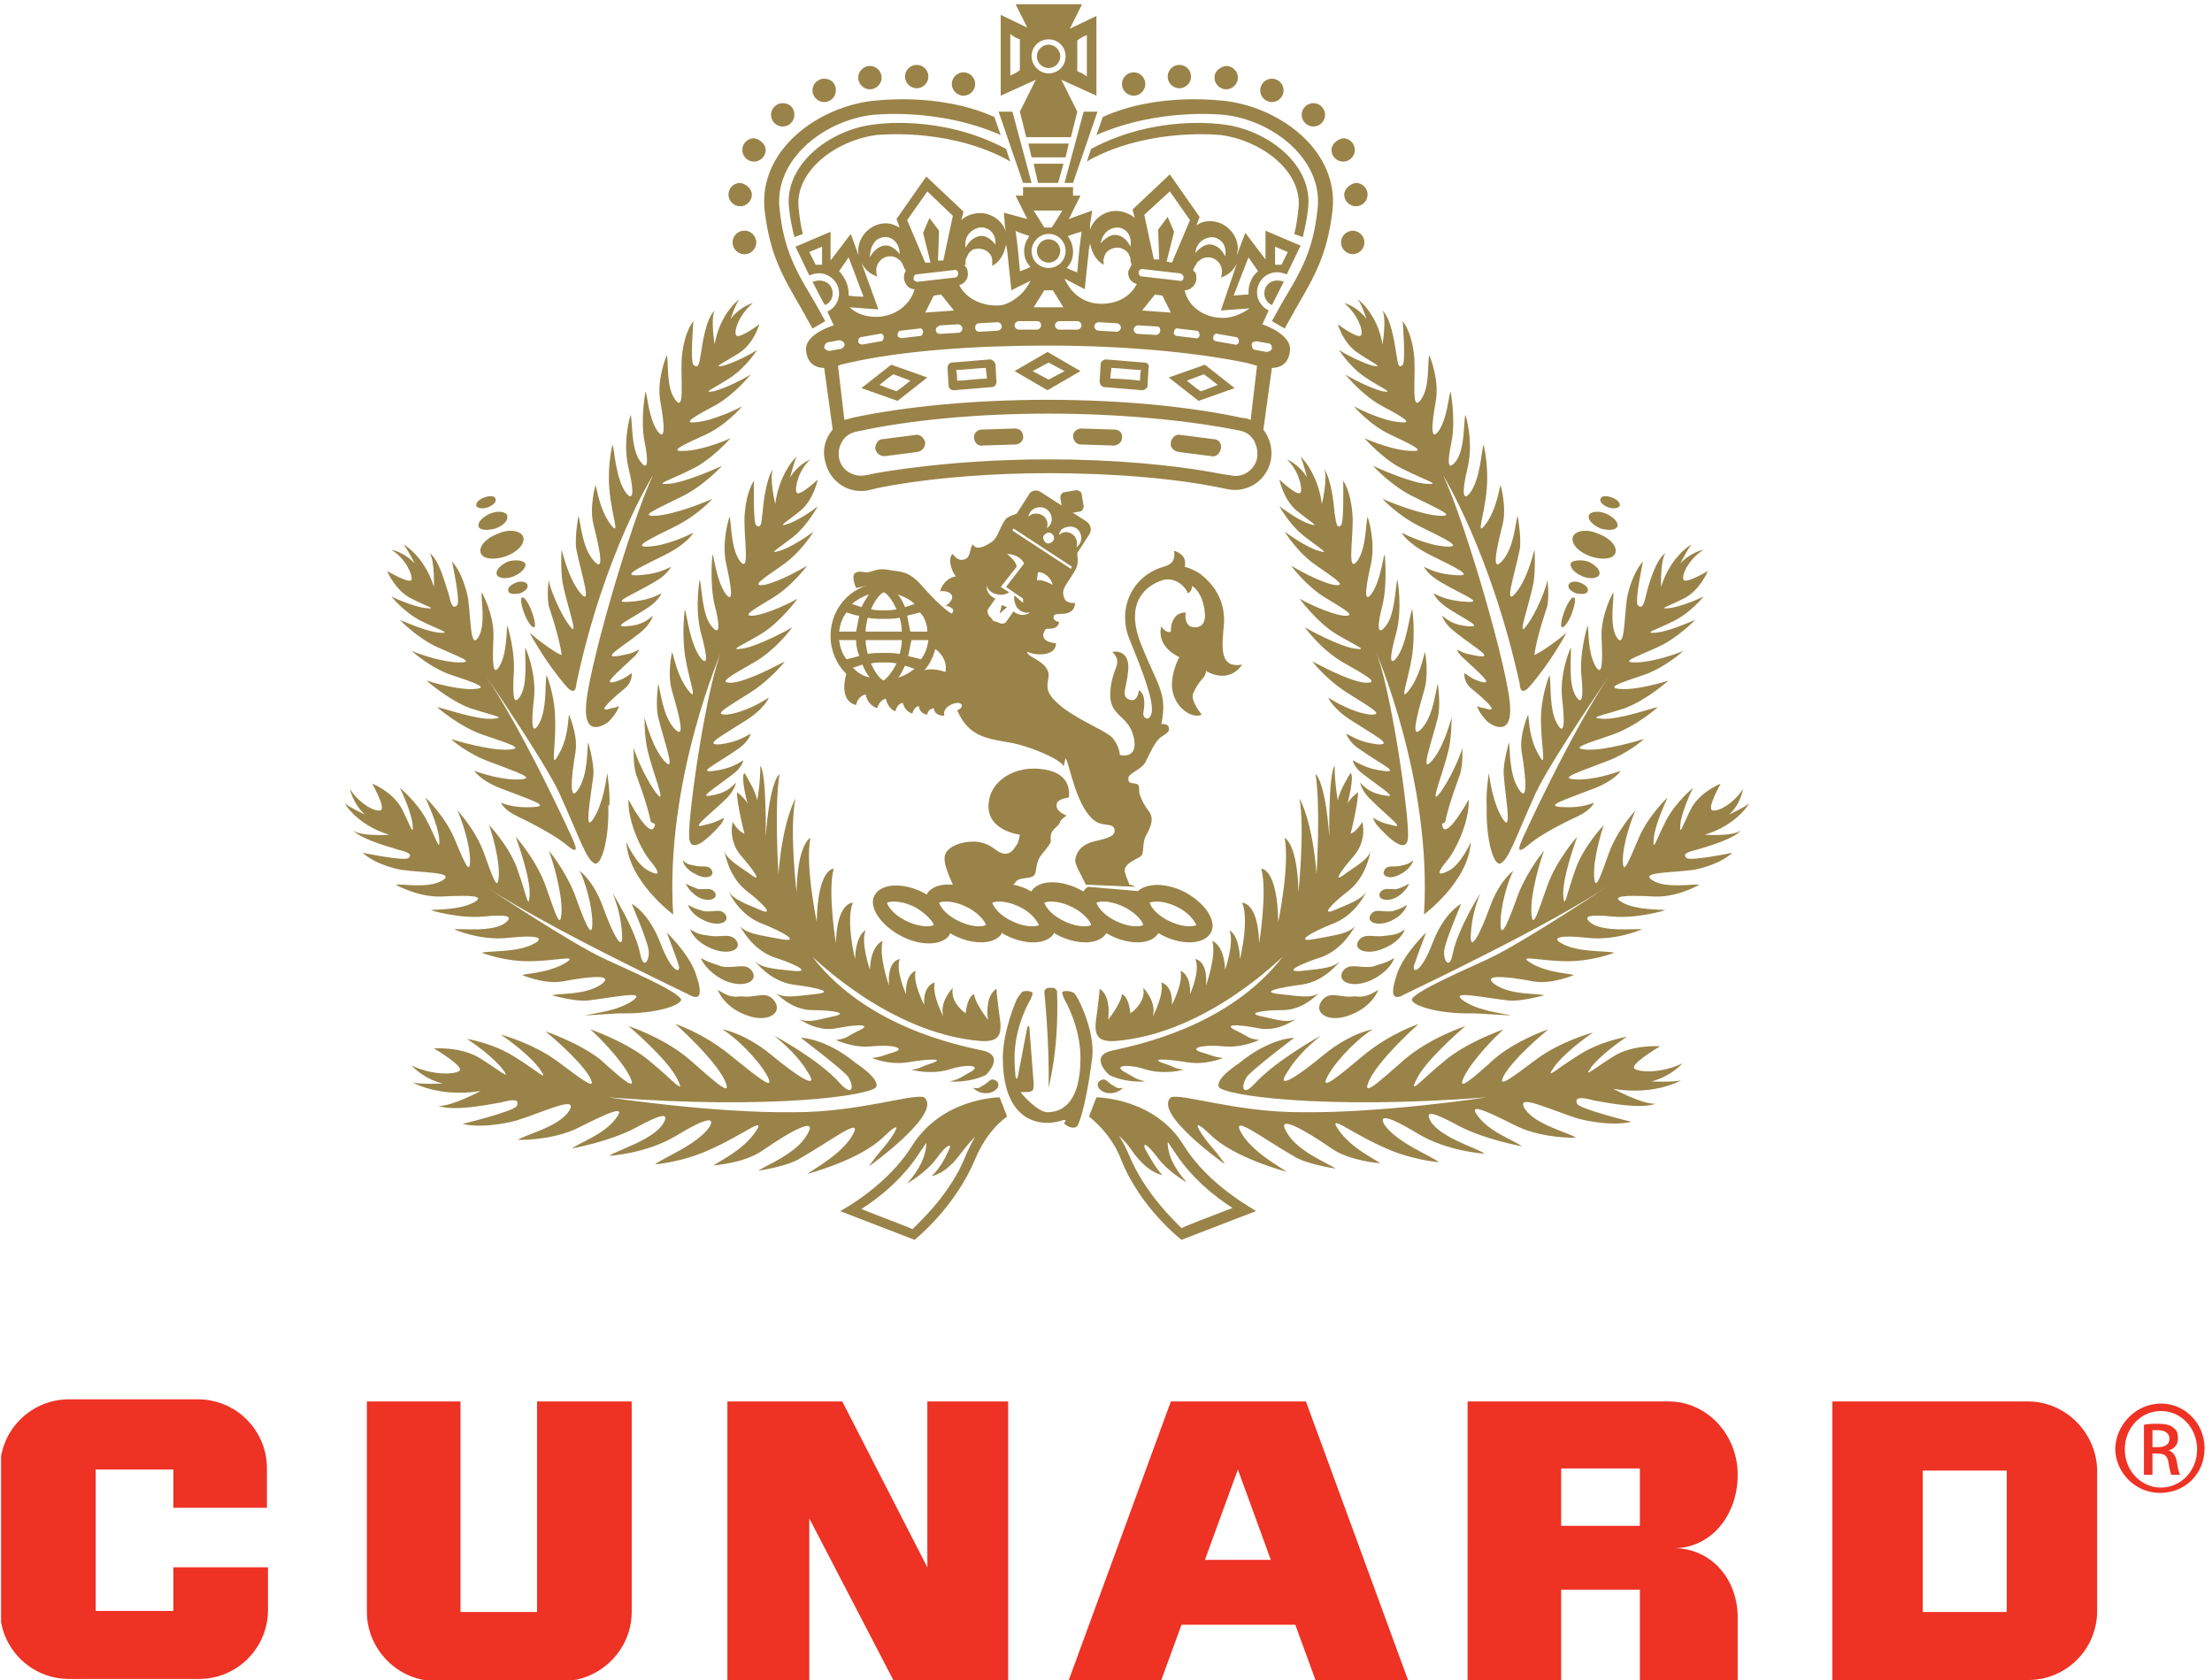<?xml version="1.0" encoding="utf-8"?>
<!-- Generator: Adobe Illustrator 21.0.0, SVG Export Plug-In . SVG Version: 6.00 Build 0)  -->
<svg version="1.1" id="Layer_1" xmlns="http://www.w3.org/2000/svg" xmlns:xlink="http://www.w3.org/1999/xlink" x="0px" y="0px"
	 viewBox="0 0 208 158" style="enable-background:new 0 0 208 158;" xml:space="preserve">
<style type="text/css">
	.st0{clip-path:url(#SVGID_2_);fill:#9A8348;}
	.st1{clip-path:url(#SVGID_4_);fill:#9A8348;}
	.st2{clip-path:url(#SVGID_4_);fill:#EE3224;}
	.st3{clip-path:url(#SVGID_6_);fill:#EE3224;}
</style>
<g>
	<defs>
		<rect id="SVGID_1_" width="208" height="158"/>
	</defs>
	<clipPath id="SVGID_2_">
		<use xlink:href="#SVGID_1_"  style="overflow:visible;"/>
	</clipPath>
	<path class="st0" d="M91.5,102.3c0,0,0.5,0.6,1.4,0.5c0.9-0.1,1.3-0.9,0.7-1.2c-0.5-0.3-0.7,0.3-1.2,0.5
		C92.1,102.3,92,102.4,91.5,102.3"/>
	<path class="st0" d="M105.6,102.3c0,0-0.5,0.6-1.4,0.5c-0.9-0.1-1.3-0.9-0.7-1.2c0.5-0.3,0.7,0.3,1.2,0.5
		C105,102.3,105.1,102.4,105.6,102.3"/>
	<line class="st0" x1="77.5" y1="34.6" x2="77.5" y2="34.6"/>
	<line class="st0" x1="77.5" y1="34.6" x2="77.5" y2="34.6"/>
	<path class="st0" d="M76.5,26.5c0.2-0.1,0.4-0.1,0.6-0.1c0.7,0,1.2,0.5,1.2,1.2c0,0.5-0.3,0.9-0.7,1.1"/>
	<path class="st0" d="M78.2,27.6c0-0.7-0.5-1.2-1.2-1.2c-0.2,0-0.4,0.1-0.6,0.1l1.1,2.1C77.9,28.4,78.2,28,78.2,27.6"/>
	<path class="st0" d="M120.7,26.5c-0.2-0.1-0.4-0.1-0.6-0.1c-0.7,0-1.2,0.5-1.2,1.2c0,0.5,0.3,0.9,0.7,1.1"/>
	<path class="st0" d="M118.9,27.6c0-0.7,0.5-1.2,1.2-1.2c0.2,0,0.4,0.1,0.6,0.1l-1.1,2.1C119.2,28.4,118.9,28,118.9,27.6"/>
	<path class="st0" d="M71.1,22.8c0,0.6-0.5,1.1-1.1,1.1c-0.6,0-1.1-0.5-1.1-1.1c0-0.6,0.5-1.1,1.1-1.1
		C70.6,21.7,71.1,22.2,71.1,22.8"/>
	<path class="st0" d="M71.1,22.8c0,0.6-0.5,1.1-1.1,1.1c-0.6,0-1.1-0.5-1.1-1.1c0-0.6,0.5-1.1,1.1-1.1
		C70.6,21.7,71.1,22.2,71.1,22.8"/>
	<path class="st0" d="M70.7,18.3c0,0.6-0.5,1.1-1.1,1.1c-0.6,0-1.1-0.5-1.1-1.1c0-0.6,0.5-1.1,1.1-1.1
		C70.2,17.3,70.7,17.8,70.7,18.3"/>
	<path class="st0" d="M72,14.1c0,0.6-0.5,1.1-1.1,1.1c-0.6,0-1.1-0.5-1.1-1.1c0-0.6,0.5-1.1,1.1-1.1C71.5,13.1,72,13.6,72,14.1"/>
	<path class="st0" d="M74.7,10.8c0,0.6-0.5,1.1-1.1,1.1c-0.6,0-1.1-0.5-1.1-1.1c0-0.6,0.5-1.1,1.1-1.1C74.3,9.7,74.7,10.2,74.7,10.8
		"/>
	<path class="st0" d="M78.6,8.5c0,0.6-0.5,1.1-1.1,1.1c-0.6,0-1.1-0.5-1.1-1.1c0-0.6,0.5-1.1,1.1-1.1C78.2,7.4,78.6,7.9,78.6,8.5"/>
	<path class="st0" d="M82.9,7.3c0,0.6-0.5,1.1-1.1,1.1s-1.1-0.5-1.1-1.1c0-0.6,0.5-1.1,1.1-1.1S82.9,6.7,82.9,7.3"/>
	<path class="st0" d="M87.3,7.2c0,0.6-0.5,1.1-1.1,1.1c-0.6,0-1.1-0.5-1.1-1.1c0-0.6,0.5-1.1,1.1-1.1C86.8,6.1,87.3,6.6,87.3,7.2"/>
	<path class="st0" d="M91.7,7.9c0,0.6-0.5,1.1-1.1,1.1c-0.6,0-1.1-0.5-1.1-1.1c0-0.6,0.5-1.1,1.1-1.1C91.2,6.8,91.7,7.3,91.7,7.9"/>
	<polyline class="st0" points="95.2,10.5 93.9,10.5 96.2,17.2 97,17.2 95.2,10.5 	"/>
	<path class="st0" d="M81.9,9.5c-5.3,0.7-10.6,4.8-10,10.3c0.5,4.2,1.7,6.2,3.5,9.3l1,1.8l1.2-0.7l-1-1.8c-1.8-3-2.9-4.9-3.3-8.8
		c-0.5-4.6,4.2-8.3,8.8-8.8c0.1,0,6.1-0.7,12,1.9L93.5,11C88.1,8.6,82.2,9.5,81.9,9.5"/>
	<path class="st0" d="M82.2,11.7c-4.2,0.5-8.5,3.8-8,7.9c0.1,1,0.3,1.9,0.5,2.7l0.8-0.3c-0.2-0.7-0.3-1.5-0.4-2.4
		c-0.4-3.5,3.5-6.4,7.3-6.9c0.1,0,6.3-0.7,11.9,2.1c0,0,0.4,0.2,0.7,0.4l-0.4-1.2C88.4,10.7,82.3,11.7,82.2,11.7"/>
	<path class="st0" d="M126.1,22.8c0,0.6,0.5,1.1,1.1,1.1c0.6,0,1.1-0.5,1.1-1.1c0-0.6-0.5-1.1-1.1-1.1
		C126.6,21.7,126.1,22.2,126.1,22.8"/>
	<path class="st0" d="M126.4,18.3c0,0.6,0.5,1.1,1.1,1.1c0.6,0,1.1-0.5,1.1-1.1c0-0.6-0.5-1.1-1.1-1.1
		C126.9,17.3,126.4,17.8,126.4,18.3"/>
	<path class="st0" d="M125.2,14.1c0,0.6,0.5,1.1,1.1,1.1c0.6,0,1.1-0.5,1.1-1.1c0-0.6-0.5-1.1-1.1-1.1
		C125.7,13.1,125.2,13.6,125.2,14.1"/>
	<path class="st0" d="M122.4,10.8c0,0.6,0.5,1.1,1.1,1.1c0.6,0,1.1-0.5,1.1-1.1c0-0.6-0.5-1.1-1.1-1.1
		C122.9,9.7,122.4,10.2,122.4,10.8"/>
	<path class="st0" d="M118.5,8.5c0,0.6,0.5,1.1,1.1,1.1c0.6,0,1.1-0.5,1.1-1.1c0-0.6-0.5-1.1-1.1-1.1C119,7.4,118.5,7.9,118.5,8.5"
		/>
	<path class="st0" d="M114.2,7.3c0,0.6,0.5,1.1,1.1,1.1c0.6,0,1.1-0.5,1.1-1.1c0-0.6-0.5-1.1-1.1-1.1C114.7,6.3,114.2,6.7,114.2,7.3
		"/>
	<path class="st0" d="M109.8,7.2c0,0.6,0.5,1.1,1.1,1.1c0.6,0,1.1-0.5,1.1-1.1c0-0.6-0.5-1.1-1.1-1.1C110.3,6.1,109.8,6.6,109.8,7.2
		"/>
	<path class="st0" d="M105.5,7.9c0,0.6,0.5,1.1,1.1,1.1c0.6,0,1.1-0.5,1.1-1.1c0-0.6-0.5-1.1-1.1-1.1C106,6.8,105.5,7.3,105.5,7.9"
		/>
	<polyline class="st0" points="101.9,10.5 103.2,10.5 100.9,17.2 100.1,17.2 101.9,10.5 	"/>
	<path class="st0" d="M115.3,9.5c5.3,0.7,10.6,4.8,10,10.3c-0.5,4.2-1.7,6.2-3.5,9.3l-1,1.8l-1.2-0.7l1-1.8c1.8-3,2.9-4.9,3.3-8.8
		c0.5-4.6-4.2-8.3-8.8-8.8c-0.1,0-6.1-0.7-12,1.9l0.6-1.7C109,8.6,115,9.5,115.3,9.5"/>
	<path class="st0" d="M115,11.7c4.2,0.5,8.5,3.8,8,7.9c-0.1,1-0.3,1.9-0.5,2.7l-0.8-0.3c0.2-0.7,0.3-1.5,0.4-2.4
		c0.4-3.5-3.5-6.4-7.3-6.9c-0.1,0-6.3-0.7-11.9,2.1c0,0-0.4,0.2-0.7,0.4l0.4-1.2C108.8,10.7,114.9,11.7,115,11.7"/>
	<polyline class="st0" points="97.6,17.2 99.5,17.2 100,15.4 97.2,15.4 97.6,17.2 99.5,17.2 	"/>
	<polyline class="st0" points="100.2,14.8 100.5,13.5 96.7,13.5 97,14.8 100.2,14.8 	"/>
	<path class="st0" d="M101.7,0.5l-1.1,2.2l2.5-1.2V9l-3.3-1.5l1.5,3l-0.6,2.4h-4.2l-0.6-2.4l1.5-3L94.1,9V1.4l2.5,1.2l-1.1-2.2
		H101.7 M102.2,3.3c-0.5,0.2-0.6,0.3-0.9,0.5c0,0.8,0,2.1,0,2.9c0.3,0.1,0.5,0.2,0.9,0.5V3.3z M98.6,6.9c0.9,0,1.6-0.7,1.6-1.6
		c0-0.9-0.7-1.6-1.6-1.6h0h0h0c-0.9,0-1.6,0.7-1.6,1.6C97,6.1,97.7,6.9,98.6,6.9L98.6,6.9z M95,7.1c0.5-0.2,0.6-0.3,0.9-0.5
		c0-0.8,0-2.1,0-2.9c-0.3-0.1-0.5-0.2-0.9-0.5V7.1z M98.6,4.2c-0.6,0-1.1,0.5-1.1,1.1c0,0.6,0.5,1.1,1.1,1.1c0.6,0,1.1-0.5,1.1-1.1
		C99.7,4.7,99.2,4.2,98.6,4.2z"/>
	<line class="st0" x1="77.5" y1="34.6" x2="77.5" y2="34.6"/>
	<path class="st0" d="M109.9,35.5l2.8,2.2l3.4-1.2l-2.8-2.2L109.9,35.5 M112.9,36.8c-0.3-0.2-0.7-0.5-1.3-1c0.8-0.3,1.3-0.5,1.6-0.6
		c0.3,0.2,0.7,0.5,1.3,1C113.7,36.5,113.3,36.7,112.9,36.8z"/>
	<path class="st0" d="M86.1,40.9L83,41.3c-0.4,0-0.7,0.4-0.7,0.9c0.1,0.4,0.4,0.7,0.9,0.7l3.1-0.4c0.4-0.1,0.7-0.4,0.7-0.9
		C86.9,41.2,86.5,40.8,86.1,40.9"/>
	<path class="st0" d="M107.6,34.1l-3.6-0.3c-0.2,0-0.5,0.2-0.5,0.4l-0.1,1.7c0,0.2,0.2,0.5,0.4,0.5l3.6,0.3c0.2,0,0.5-0.2,0.5-0.4
		l0.1-1.7C108.1,34.3,107.9,34.1,107.6,34.1 M107.2,35.8c-0.7-0.1-2.2-0.2-2.8-0.2c0-0.3,0.1-0.7,0.1-1c0.5,0,2.3,0.2,2.8,0.2
		C107.2,35.1,107.2,35.5,107.2,35.8z"/>
	<path class="st0" d="M114.1,41.3l-3.1-0.4c-0.4-0.1-0.8,0.2-0.9,0.7c-0.1,0.4,0.2,0.8,0.7,0.9l3.1,0.4c0.4,0.1,0.8-0.2,0.9-0.7
		C114.9,41.7,114.6,41.3,114.1,41.3"/>
	<path class="st0" d="M118.7,30.5L118.7,30.5l0.6-1.3c-0.6-0.3-1.1-0.9-1.1-1.7c0-1,0.8-1.9,1.9-1.9c0.3,0,0.6,0.1,0.9,0.2l1.3-2.7
		l-3.3-1.4v2.7l-1.9-2.5l-0.8,2.1c0-0.2,0.1-0.4,0.1-0.6c0-1.4-1.2-2.6-2.6-2.6c-0.5,0-0.9,0.1-1.3,0.4v0l0.3-0.8l-2.8-4l-3.5,3.3
		l0.2,0.8h0c-0.3-0.3-0.8-0.5-1.2-0.6c-1.3-0.3-2.6,0.5-3,1.7l0-0.5l0.2-1.3l-2.2,0.8l1.1-2.2c-0.2,0-0.7,0-0.7,0s0-0.6,0-0.8h-4.7
		c0,0.2,0,0.8,0,0.8s-0.5,0-0.7,0l1.1,2.2L94.4,20l0.1,1.3l0.1,0.5c-0.4-1.2-1.7-2-3-1.7c-0.5,0.1-0.9,0.3-1.2,0.6l0.2-0.8l-3.5-3.3
		l-2.8,4l0.3,0.8l0,0c-0.4-0.2-0.8-0.4-1.3-0.4c-1.4,0-2.6,1.2-2.6,2.6c0,0.2,0,0.4,0.1,0.6L80,22l-1.9,2.5l0-2.7l-3.3,1.4l1.3,2.7
		c0.3-0.1,0.5-0.2,0.9-0.2c1,0,1.9,0.8,1.9,1.9c0,0.7-0.4,1.4-1.1,1.7l0.6,1.3l0,0c0,0-2.8,0.8-2.6,2.4c0.1,1,0.7,1.6,1.7,1.6l0,0
		l0.8,5.8c-0.7,0.8-1,1.9-0.7,3c0.4,1.9,2.2,3.1,4.1,2.7c0.1,0,0.3-0.1,0.4-0.1c0.8-0.2,1-0.2,2-0.4c4.2-0.7,9.3-1.1,14.5-1.1
		c6.2,0,12.2,0.5,16.8,1.5c1.9,0.4,3.7-0.8,4.1-2.7c0.2-1.1-0.1-2.1-0.7-2.9l0.8-5.8c1,0,1.6-0.6,1.7-1.6
		C121.5,31.4,118.7,30.5,118.7,30.5 M121.1,23.7l-0.6,1.2c-0.1,0-0.3,0-0.4,0c-0.1,0-0.1,0-0.2,0v-1.7L121.1,23.7z M77.3,24.9
		c-0.1,0-0.2,0-0.2,0c-0.1,0-0.3,0-0.4,0l-0.6-1.2l1.2-0.5V24.9z M117.4,24.2c0,0,0.6,0.9,0.9,1.3c-0.6,0.5-0.9,1.2-0.9,2
		c0,0.1,0,0.2,0,0.2c-0.4,0-1.4,0.1-1.4,0.1L117.4,24.2z M114,22.3c0.9,0.1,1.4,0.9,1.2,1.8c-0.3-0.6-0.7-1-1.3-1.1
		c-0.5-0.1-1.1,0.3-1.5,0.8C112.5,22.7,113.4,22.3,114,22.3z M112.3,25.2c0-0.1,0-0.2,0.1-0.2c0.1-0.2,0.2-0.4,0.4-0.5
		c0.2-0.2,0.5-0.3,0.8-0.3c0.7,0,1.3,0.6,1.3,1.3c0,0.2,0,0.4-0.1,0.6c0.7-0.2,1.2-0.7,1.5-1.3l-1.5,4.4l2.7-0.2l0,0
		c-0.7,0.5-1.6,0.9-2.5,0.9c-1.8,0-3.3-1.1-3.6-2.6c0.5,0,1-0.4,1.1-1c0-0.2,0-0.5-0.1-0.7C112.1,25.5,112.2,25.3,112.3,25.2z
		 M116.5,32.1c0,0.2-0.2,0.4-0.4,0.3l-1.7-0.3c-0.2,0-0.4-0.2-0.3-0.4c0-0.2,0.2-0.4,0.4-0.3l1.7,0.3
		C116.4,31.7,116.5,31.9,116.5,32.1z M112.8,31.5c0,0.2-0.2,0.4-0.4,0.3l-1.7-0.2c-0.2,0-0.4-0.2-0.3-0.4c0-0.2,0.2-0.4,0.4-0.3
		l1.7,0.2C112.7,31.1,112.8,31.3,112.8,31.5z M110,18l1.9,2.7l-1.7,4l-0.5-0.1l0.7-2.8l-0.6-1.4l-0.9,1.2l0.1,2.8l-0.5,0l-0.9-4.2
		L110,18z M107.4,25.3l3.5,0.4c0.2,0,0.4,0.2,0.4,0.4c0,0.2-0.2,0.4-0.4,0.3l-3.5-0.4c-0.2,0-0.4-0.2-0.3-0.4
		C107,25.5,107.2,25.3,107.4,25.3z M107.4,29.2l1.2-1.5l0.7,0.1l0.8,1.6L107.4,29.2z M109.1,31.1c0,0.2-0.2,0.4-0.4,0.4l-1.7-0.1
		c-0.2,0-0.4-0.2-0.4-0.4c0-0.2,0.2-0.4,0.4-0.4l1.7,0.1C109,30.7,109.1,30.8,109.1,31.1z M105.1,21.4c0.6,0,1.4,0.6,1.2,1.8
		c-0.3-0.6-0.7-1-1.3-1.1c-0.5-0.1-1.1,0.3-1.5,0.8C103.6,22.1,104.2,21.4,105.1,21.4z M100.4,22.2c0.6-0.2,1.2-0.4,1.3-0.4
		c-0.2,1.5-0.3,2.5-0.4,3.8c-0.1,0-0.6-0.2-1-0.4c0.4-0.4,0.6-0.9,0.6-1.5C100.9,23.1,100.7,22.6,100.4,22.2z M102,27.2l0.4-3.8
		l0.1-0.5l0.1,0.4c0.2,0.7,0.6,1.3,1.2,1.6c0-0.2-0.1-0.4,0-0.6c0.1-0.7,0.8-1.1,1.5-1c0.3,0.1,0.5,0.2,0.7,0.4
		c0.1,0.1,0.2,0.3,0.3,0.6c0,0.1,0,0.2,0,0.2c0,0.1,0.1,0.3,0.1,0.4c-0.1,0.2-0.2,0.4-0.3,0.6c-0.1,0.6,0.3,1.1,0.8,1.2v0
		c-0.7,1.4-2.3,2.1-4.1,1.8c-1-0.2-2.1-0.9-2.7-2.3L102,27.2z M105.4,30.8c0,0.2-0.2,0.4-0.4,0.4l-1.7-0.1c-0.2,0-0.4-0.2-0.4-0.4
		c0-0.2,0.2-0.4,0.4-0.4l1.7,0.1C105.2,30.4,105.4,30.6,105.4,30.8z M97.2,28.9l1-1.6H99l1,1.6H97.2z M97.9,30.6
		c0,0.2-0.2,0.4-0.4,0.4l-1.7,0c-0.2,0-0.4-0.2-0.4-0.4c0-0.2,0.2-0.4,0.4-0.4l1.7,0C97.8,30.2,97.9,30.4,97.9,30.6z M99.6,30.2
		l1.7,0c0.2,0,0.4,0.2,0.4,0.4c0,0.2-0.2,0.4-0.4,0.4l-1.7,0c-0.2,0-0.4-0.2-0.4-0.4C99.2,30.4,99.4,30.2,99.6,30.2z M99.9,19.8
		l-1,1.6c-0.1,0-0.2,0-0.3,0h-0.1c-0.1,0-0.2,0-0.3,0l-1-1.6H99.9z M98.6,22L98.6,22c0.9,0,1.6,0.7,1.6,1.6c0,0.9-0.7,1.6-1.6,1.6h0
		c-0.9,0-1.6-0.7-1.6-1.6C97,22.8,97.7,22,98.6,22z M96.8,22.2c-0.3,0.4-0.5,0.9-0.5,1.4c0,0.6,0.2,1.1,0.6,1.5
		c-0.4,0.2-0.9,0.4-1,0.4c-0.1-1.3-0.2-2.3-0.4-3.8C95.6,21.8,96.2,22,96.8,22.2z M92.1,21.4c0.9-0.1,1.6,0.6,1.5,1.6
		c-0.4-0.5-0.9-0.9-1.5-0.8c-0.5,0.1-1,0.5-1.3,1.1C90.6,22.1,91.5,21.5,92.1,21.4z M90.2,26.8c0.5-0.1,0.9-0.6,0.8-1.2
		c0-0.2-0.1-0.5-0.3-0.6c0.1-0.1,0.1-0.3,0.1-0.4c0-0.1,0-0.2,0-0.2c0.1-0.2,0.2-0.4,0.3-0.6c0.2-0.2,0.4-0.4,0.7-0.4
		c0.7-0.1,1.4,0.3,1.5,1c0,0.2,0,0.4,0,0.6c0.6-0.3,1-0.9,1.2-1.6l0.1-0.4l0.1,0.5l0.4,3.8l1.8-0.9c-0.6,1.3-1.8,2.1-2.7,2.3
		C92.5,28.9,90.8,28.1,90.2,26.8L90.2,26.8z M94.2,30.7c0,0.2-0.2,0.4-0.4,0.4l-1.7,0.1c-0.2,0-0.4-0.1-0.4-0.4
		c0-0.2,0.1-0.4,0.4-0.4l1.7-0.1C94,30.3,94.2,30.5,94.2,30.7z M88.4,30.6l1.7-0.1c0.2,0,0.4,0.2,0.4,0.4c0,0.2-0.2,0.4-0.4,0.4
		l-1.7,0.1c-0.2,0-0.4-0.1-0.4-0.4C88,30.8,88.2,30.7,88.4,30.6z M87,29.4l0.8-1.6l0.7-0.1l1.2,1.5L87,29.4z M90.1,25.7
		c0,0.2-0.1,0.4-0.3,0.4l-3.5,0.4c-0.2,0-0.4-0.1-0.4-0.3c0-0.2,0.1-0.4,0.3-0.4l3.5-0.4C89.9,25.3,90.1,25.5,90.1,25.7z M86.8,31.2
		c0,0.2-0.1,0.4-0.3,0.4l-1.7,0.2c-0.2,0-0.4-0.1-0.4-0.3c0-0.2,0.1-0.4,0.3-0.4l1.7-0.2C86.6,30.8,86.8,31,86.8,31.2z M87.2,18
		l2.4,2.3l-0.9,4.2l-0.5,0l0.1-2.8l-0.9-1.2l-0.6,1.4l0.7,2.8L87,24.7l-1.7-4L87.2,18z M83.1,22.3c0.6-0.1,1.5,0.4,1.5,1.6
		c-0.4-0.5-0.9-0.9-1.5-0.8c-0.5,0.1-1,0.5-1.3,1.1C81.8,23.3,82.2,22.4,83.1,22.3z M82.5,26c-0.1-0.2-0.1-0.4-0.1-0.6
		c0-0.7,0.6-1.3,1.3-1.3c0.3,0,0.6,0.1,0.8,0.3c0.2,0.1,0.3,0.3,0.4,0.5c0,0.1,0.1,0.2,0.1,0.2c0,0.1,0.1,0.3,0.2,0.3
		C85,25.7,85,26,85,26.2c0.1,0.6,0.5,1,1,1c-0.4,1.5-1.9,2.6-3.6,2.6c-1,0-1.9-0.3-2.5-0.9l0,0l2.7,0.2L81,24.7
		C81.3,25.3,81.8,25.8,82.5,26z M83.1,31.7c0,0.2-0.1,0.4-0.3,0.4l-1.7,0.3c-0.2,0-0.4-0.1-0.4-0.3c0-0.2,0.1-0.4,0.3-0.4l1.7-0.3
		C82.9,31.3,83.1,31.5,83.1,31.7z M78.9,25.5c0.3-0.4,0.9-1.3,0.9-1.3l1.4,3.7c0,0-0.9,0-1.4-0.1c0-0.1,0-0.2,0-0.2
		C79.8,26.8,79.4,26,78.9,25.5z M78,33c-0.2,0-0.4-0.1-0.5-0.3c0-0.2,0.1-0.4,0.3-0.5l1.1-0.2c0.2,0,0.4,0.1,0.5,0.3
		c0.1,0.2-0.1,0.4-0.3,0.5L78,33z M118.2,43.1c-0.2,1.1-1.4,1.9-2.5,1.6l-0.7-0.1c-4.6-0.9-10.4-1.4-16.4-1.4c-4.6,0-9,0.3-12.9,0.8
		c-1.5,0.2-3,0.4-4.3,0.7c-0.6,0.1-1.1,0-1.6-0.3c-0.5-0.3-0.8-0.8-0.9-1.3c-0.1-0.6,0-1.1,0.3-1.6c0.3-0.5,0.8-0.8,1.3-0.9
		c5-1.1,11.4-1.7,18.1-1.7c6.6,0,13,0.6,18,1.6c0.5,0.1,1,0.4,1.3,0.9C118.2,42,118.3,42.5,118.2,43.1z M117.6,39.5
		c-0.2-0.1-0.5-0.2-0.8-0.2c-5.1-1.1-11.6-1.7-18.3-1.7c-6.7,0-13.3,0.6-18.4,1.7c-0.2,0.1-0.5,0.1-0.7,0.2l-0.6-5.1
		c0.2-0.1,0.6-0.2,1.1-0.3c4.9-1.1,11.6-1.6,18.6-1.6c7,0,13.7,0.6,18.6,1.6c0.4,0.1,0.8,0.2,1.1,0.3L117.6,39.5z M119.6,32.8
		c-0.1,0.2-0.3,0.3-0.5,0.3l-1.1-0.2c-0.2,0-0.3-0.3-0.3-0.5c0-0.2,0.2-0.3,0.5-0.3l1.1,0.2C119.5,32.3,119.6,32.5,119.6,32.8z"/>
	<line class="st0" x1="87.5" y1="20.5" x2="87.5" y2="20.5"/>
	<line class="st0" x1="109.7" y1="20.5" x2="109.7" y2="20.5"/>
	<path class="st0" d="M98.6,24.7c0.6,0,1.1-0.5,1.1-1.1c0-0.6-0.5-1.1-1.1-1.1c-0.6,0-1.1,0.5-1.1,1.1C97.5,24.2,98,24.7,98.6,24.7"
		/>
	<path class="st0" d="M81,36.5l3.4,1.2l2.8-2.2l-3.4-1.2L81,36.5 M85.6,35.8c-0.6,0.5-1,0.8-1.3,1c-0.3-0.1-0.8-0.3-1.6-0.6
		c0.6-0.5,1-0.8,1.3-1C84.3,35.3,84.8,35.5,85.6,35.8z"/>
	<path class="st0" d="M95.4,40.3l-3.1,0.1c-0.4,0-0.8,0.4-0.7,0.8c0,0.4,0.4,0.8,0.8,0.7l3.1-0.1c0.4,0,0.8-0.4,0.7-0.8
		C96.2,40.6,95.9,40.3,95.4,40.3"/>
	<path class="st0" d="M104.8,40.4l-3.1-0.1c-0.4,0-0.8,0.3-0.8,0.7c0,0.4,0.3,0.8,0.7,0.8l3.1,0.1c0.4,0,0.8-0.3,0.8-0.7
		C105.6,40.8,105.3,40.4,104.8,40.4"/>
	<path class="st0" d="M95.4,34.9l3.1,1.8l3.1-1.8l-3.1-1.8L95.4,34.9 M98.6,35.7l-1.5-0.8l1.5-0.8l1.5,0.8L98.6,35.7z"/>
	<path class="st0" d="M93.1,33.8l-3.6,0.3c-0.2,0-0.4,0.2-0.4,0.5l0.1,1.7c0,0.2,0.2,0.4,0.5,0.4l3.6-0.3c0.2,0,0.4-0.2,0.4-0.5
		l-0.1-1.7C93.5,34,93.3,33.8,93.1,33.8 M90,35.8c0-0.3,0-0.7-0.1-1c0.5,0,2.3-0.2,2.8-0.2c0,0.3,0.1,0.7,0.1,1
		C92.2,35.6,90.7,35.8,90,35.8z"/>
	<path class="st0" d="M94,103.2c-0.2,0-5.4,0.1-8.2,4.5c-2.4,3.9-6.8,6.2-6.8,6.2l7,2.7c0,0,3.8-3,5.7-7.6c0.8-1.9,1.9-3.2,3-4
		L94,103.2 M90.8,108.7c-1.4,3.5-4.1,6-5,6.9c-0.6-0.3-3.1-1.2-4.8-1.9c1.6-1,4-2.9,5.6-5.5c0.2-0.2,0.3-0.5,0.5-0.7
		c0,0.5-0.1,1.9-1.8,3.8c0,0,1.8-1,2.8-2.4c1-1.4,1.5-1.4,1.1-0.7c-0.3,0.7-0.9,1.8-1.6,2.4c0,0,1.3-0.1,2.8-2.2
		c0.7-0.9,1.1-1.3,1.3-1.5C91.4,107.4,91.1,108,90.8,108.7z"/>
	<path class="st0" d="M111.3,107.7c-2.7-4.4-8-4.5-8.2-4.5l-0.7,1.8c1.1,0.9,2.3,2.2,3,4c1.8,4.6,5.7,7.6,5.7,7.6l7-2.7
		C118.1,113.8,113.7,111.6,111.3,107.7 M106.2,108.7c-0.3-0.7-0.6-1.3-1-1.9c0.2,0.2,0.7,0.6,1.3,1.5c1.5,2.1,2.8,2.2,2.8,2.2
		c-0.6-0.6-1.2-1.7-1.6-2.4c-0.3-0.7,0.1-0.6,1.1,0.7c1,1.4,2.8,2.4,2.8,2.4c-1.7-1.9-1.8-3.2-1.8-3.8c0.2,0.2,0.3,0.5,0.5,0.7
		c1.6,2.6,4,4.5,5.6,5.5c-1.8,0.7-4.2,1.6-4.8,1.9C110.3,114.7,107.6,112.1,106.2,108.7z"/>
	<path class="st0" d="M101.3,105.9c0,0,0.7-1,1.4-6.4c0.3-2.5-1.3-5.5-1.3-5.5c-0.1-0.2-0.3-0.5-0.4-0.6c-0.1-0.1-0.5-0.2-0.7-0.2
		c-0.1,0-0.3,0-0.4,0.1c-0.1,0,0.1,0.5,0.2,0.7c0,0,1.5,2.5,1.5,5.5c0,4.3-1.8,5.1-3.1,5.1c-0.9,0-2.3-1.6-2.3-1.6
		c-0.2-0.2-0.2-0.3-0.2-0.3c0.1,0,0.3,0,0.5,0c0.1,0,0.4,0,0.5-0.1c0.2,0,0.2-0.4,0.2-0.7l-0.4-5.2c0-0.2-0.1-0.3-0.2-0.1l-0.9,4.7
		c-0.1,0.2-0.1,0.2-0.2,0c0,0-0.1-0.9-0.1-1.8c0-3.1,1.5-5.5,1.5-5.5c0.1-0.2,0.2-0.5,0.2-0.6c0-0.1-0.3-0.2-0.5-0.2
		c-0.1,0-0.4,0-0.5,0.1c-0.1,0.1-0.4,0.5-0.5,0.7c0,0-1.3,2.9-1.3,5.5c0,4.4,1.9,6.1,4.2,6.1c0.6,0,1.3-0.2,1.3-0.2
		c0.2-0.1,0.4-0.1,0.4,0c0,0.1-0.2,0.2-0.1,0.3C100.2,105.8,100.9,106.3,101.3,105.9"/>
	<path class="st0" d="M99.4,93.3c0-0.2-0.2-0.4-0.4-0.4h-0.4c-0.2,0-0.4,0.2-0.4,0.4c0,0,0.5,4.7,0.4,9.1
		C98.5,102.4,99.6,99.2,99.4,93.3"/>
	<path class="st0" d="M49.8,59.5c0,0,1.4,2.7,3.5,5.1c0.9,1,0.9-0.3,0.9-0.3c2.6-12.3,7.2-19.6,7.2-19.6c-2.1,4.4-6.3,18.9-6.3,21.9
		c-0.1,3,2.1,1.3,2.1,1.3c0.9-0.9,1-1.5,1-1.5c-0.4,0.2-0.7,0.2-0.7,0.2c-1.4,0.5-0.4-0.5,1.3-1.9c0.7-0.6,0.6-1.4,0.6-1.4
		c-0.7,0.5-0.9,0.6-1.5,0.8c-1.4,0.4,0.1-0.8,1.8-2.4c0.3-0.3,0.4-0.6,0.4-0.6c-0.8,0.4-1,0.4-2,0.6c-1.5,0.2,0.2-0.7,2.1-2.2
		c1-0.8,1.2-1.6,1.2-1.6c-0.5,0.4-1,0.9-2.5,1c-1.4,0.1,0.3-0.6,2.1-1.8c1-0.7,1.2-1.3,1.2-1.3c-0.6,0.3-1.4,0.7-3.1,0.8
		c-1.7,0.1,0.3-0.6,2.5-1.9c1.2-0.7,1.5-1.4,1.5-1.4c-0.6,0.3-1.4,0.7-3.1,0.8c-1.7,0.1,0.3-0.8,2.5-1.9c2.2-1.1,2.7-2.1,2.7-2.1
		c-0.6,0.3-2.5,1.2-4.2,1.3c-1.7,0.1,0.3-0.8,2.5-1.9c2.2-1.1,3.5-2.6,3.5-2.6c-0.6,0.3-3.6,1.5-5.3,1.6c-1.7,0.1,0-0.6,2.2-1.7
		c2.2-1,4-3,4-3c-0.6,0.3-3.6,1.6-5,1.7c-1.5,0.1,0-0.3,2-1.3c2-0.9,3.8-3,3.8-3c-0.6,0.3-2.9,1.2-4.4,1.2c-1.5,0.1,0-0.6,2-1.5
		c2-0.9,3.5-2.7,3.5-2.7c-0.5,0.3-2.9,1.4-4.3,1.5c-1.5,0.2-0.1-0.6,1.8-1.6c1.9-1.1,3.3-2.9,3.3-2.9c-0.4,0.3-2.3,1.3-3.5,1.6
		c-1.2,0.2,0.1-0.3,1.6-1.3c1.5-1,2.5-2.6,2.5-2.6c-0.4,0.3-2.1,1.2-3.2,1.5c-1.1,0.2,0.1-0.3,1.5-1.2c1.4-0.9,1.9-2.7,1.9-2.7
		s-2,1.5-2.2,1c-0.2-0.5,0.4-2,1.6-3c0,0-1.2,0.3-2.1,1.5c0,0,0.5-1.5,0.8-1.8c0.3-0.3-1.8,1.1-2.3,4.2c0,0-0.4-2.4,0-3.2
		c-0.8,0.8-1.1,2.8-1.3,4.1c-0.1,0.3-0.1,1.6-0.7,1c-0.3-0.3,0-4.1,0-4.1c-1,1.3-1.1,3.6-1.1,3.6c-0.1,2.1,0.3,5-0.6,3.8
		c-0.9-1.2-0.6-3.6-0.8-4.2c0,0-1,2.3-0.6,4.4c0.4,2.2,0.5,3.8-0.3,2.7c-0.8-1.2-0.9-3.2-1.1-3.7c0,0-0.5,2.6-0.1,4.7
		c0.4,1.9,0.3,2.8-0.3,2c-1-1.1-0.8-3.9-1-4.5c0,0-0.8,2.5-0.2,5c0.6,2.5,0.4,3.1-0.2,2.4c-1-1.3-1.1-4-1.3-4.6c0,0-0.5,1.9-0.3,4.2
		c0.2,2.5,1.1,4.6,0.1,3.3c-1-1.4-1.2-3-1.4-3.7c0,0-0.6,2.1-0.2,3.7c0.6,2.4,1.1,4.7,0,3.4c-1.1-1.3-1.2-3.6-1.4-4.2
		c0,0-0.4,2.1-0.2,3.2c0.5,2.4,1.5,5.4,0.4,4.1c-1.1-1.3-1.6-3.5-1.8-4.1c0,0-0.1,1.9,0.1,3.1c0.4,2.1,1.6,5.3,0.7,4.1
		c-0.9-1.1-2-3.8-2-4.4c0,0-0.2,1.4,0,2.5c0,0,1,2.9,1.2,4.5C53.1,61.9,51.4,60.9,49.8,59.5"/>
	<path class="st0" d="M61.2,77.3c-0.3-1.6-1.4-4.5-1.4-4.5c-0.3-1.1-0.2-2.5-0.2-2.5c0.1,0.7,1.3,3.3,2.2,4.4c0.9,1.1-0.4-2-0.9-4.1
		c-0.3-1.2-0.3-3.1-0.3-3.1c0.2,0.6,0.8,2.9,1.9,4.1c1.1,1.2,0-1.7-0.6-4.1c-0.3-1.1,0-3.2,0-3.2c0.2,0.6,0.4,3,1.5,4.2
		c1.1,1.2,0.5-1.1-0.2-3.5c-0.5-1.6,0-3.7,0-3.7c0.2,0.6,0.5,2.3,1.5,3.6c1,1.3,0.1-0.8-0.3-3.3c-0.3-2.3,0-4.3,0-4.3
		c0.2,0.6,0.5,3.3,1.5,4.6c0.6,0.7,0.7,0.1,0-2.4c-0.6-2.4-0.1-5-0.1-5c0.2,0.6,0.2,3.5,1.2,4.5c0.7,0.8,0.7-0.2,0.2-2.1
		c-0.5-2.1-0.2-4.8-0.2-4.8c0.2,0.6,0.4,2.5,1.2,3.7c0.8,1.1,0.6-0.5,0.1-2.7c-0.5-2.2,0.3-4.5,0.3-4.5c0.2,0.6,0.1,3,1,4.2
		c0.9,1.1,0.4-1.8,0.4-3.9c0,0,0-2.3,0.9-3.7c0,0-0.1,3.9,0.2,4.2c0.6,0.5,0.5-0.8,0.6-1.1c0.1-1.3,0.4-3.4,1-4.2
		c-0.4,0.8,0.2,3.3,0.2,3.3c0.4-3.1,2.2-4.7,2-4.4c-0.2,0.3-0.6,1.9-0.6,1.9c0.7-1.2,1.9-1.7,1.9-1.7c-1.1,1-1.5,2.7-1.3,3.1
		c0.2,0.5,2-1.2,2-1.2s-0.4,1.9-1.6,2.9c-1.2,1-2.3,1.6-1.3,1.3c1-0.3,2.6-1.4,2.9-1.7c0,0-0.9,1.7-2.2,2.8
		c-1.4,1.1-2.6,1.8-1.4,1.4c1.1-0.3,2.8-1.5,3.2-1.8c0,0-1.2,2-3,3.2c-1.7,1.2-3,2-1.6,1.8c1.4-0.3,3.5-1.5,4-1.8c0,0-1.4,1.9-3.2,3
		c-1.8,1.1-3.1,1.8-1.8,1.7c1.4-0.2,3.6-1.3,4.1-1.6c0,0-1.6,2.2-3.4,3.3c-1.8,1.1-3.2,1.6-1.8,1.4c1.4-0.2,4.2-1.7,4.7-2
		c0,0-1.5,2.1-3.6,3.3c-2.1,1.2-3.6,2-2,1.9c1.6-0.2,4.3-1.7,4.9-2c0,0-1.2,1.6-3.2,2.9c-2,1.3-3.8,2.2-2.2,2.1
		c1.6-0.2,3.3-1.2,3.9-1.6c0,0-0.4,1.1-2.4,2.3c-2,1.3-3.8,2.2-2.2,2.1c1.6-0.2,2.3-0.7,2.9-1c0,0-0.2,0.8-1.3,1.5
		c-2,1.4-3.8,2.2-2.2,2c1.6-0.2,2.3-0.7,2.8-1c0,0-0.1,0.7-1.1,1.4c-1.7,1.3-3.2,2.2-1.9,1.9c1.4-0.2,1.9-0.8,2.3-1.2
		c0,0-0.1,0.8-1.1,1.7c-1.7,1.6-3.2,2.7-1.9,2.3c0.9-0.2,1.1-0.3,1.9-0.7c0,0-0.1,0.3-0.3,0.6c0,0-2.9,3.5-3,1.2
		c-0.1-2.3,1.7-14.5,3.1-17.6c0,0-5.4,12.3-4.6,24.9c0,0-4.2-3.1-4.4-6.8c0,0,0.9,2.1,2.1,2.7c1.2,0.6,1,0.1,0.1-1
		c-0.9-1.1-2.1-3.8-2-5.7c0,0,2.2,4.2,2.5,2.3"/>
	<path class="st0" d="M57.3,75.8c0.1-1.2-0.2-3.1-0.2-3.1c-0.1,0.7-0.4,2.9-1.3,4.3c-0.9,1.4-0.3-1.7,0-4.1c0.1-1.1-0.5-3.1-0.5-3.1
		c-0.1,0.7,0,3-0.9,4.4c-0.9,1.4-0.7-1-0.3-3.4c0.3-1.6-0.6-3.6-0.6-3.6c-0.1,0.7-0.1,2.3-1,3.8c-0.8,1.5-0.2-0.8-0.3-3.3
		c0-2.3-0.8-4.2-0.8-4.2c-0.2,0.7,0.1,3.3-0.8,4.7c-0.5,0.8-0.7,0.2-0.4-2.4c0.3-2.5-0.8-4.9-0.8-4.9c-0.1,0.6,0.3,3.4-0.5,4.6
		c-0.6,0.9-0.7,0-0.6-2c0.2-2.2-0.6-4.7-0.6-4.7c-0.1,0.6,0,2.5-0.7,3.8c-0.7,1.2-0.7-0.4-0.6-2.6c0.1-2.2-1.1-4.3-1.1-4.3
		c-0.1,0.6,0.4,3-0.3,4.2c-0.8,1.3-0.7-1.7-1-3.7c0,0-0.4-2.2-1.5-3.4c0,0,0.8,3.7,0.5,4.1c-0.5,0.6-0.7-0.6-0.8-1
		c-0.4-1.2-0.9-3.2-1.8-3.9c0.5,0.8,0.4,3.2,0.4,3.2c-0.9-3-3.1-4.2-2.8-3.9c0.3,0.3,1,1.7,1,1.7c-1-1.1-2.2-1.3-2.2-1.3
		c1.3,0.8,2,2.3,1.9,2.8c-0.1,0.5-2.3-0.8-2.3-0.8s0.7,1.7,2.1,2.5c1.5,0.8,2.7,1.1,1.6,1c-1.1-0.1-2.9-0.9-3.3-1.1
		c0,0,1.2,1.5,2.8,2.3c1.6,0.8,3,1.2,1.7,1.1c-1.2-0.1-3.2-1-3.7-1.2c0,0,1.6,1.7,3.6,2.6c2,0.9,3.5,1.4,2,1.4
		c-1.5,0-3.9-0.8-4.5-1.1c0,0,1.7,1.6,3.8,2.3c2.1,0.7,3.6,1.2,2.1,1.3c-1.5,0.1-3.9-0.6-4.5-0.8c0,0,2,1.8,4.1,2.6
		c2.1,0.7,3.6,0.9,2.1,1c-1.5,0.1-4.6-1-5.2-1.1c0,0,2,1.8,4.3,2.6c2.3,0.8,4.1,1.3,2.4,1.4c-1.7,0.1-4.8-0.8-5.4-1
		c0,0,1.5,1.4,3.8,2.2c2.3,0.9,4.3,1.5,2.7,1.6c-1.7,0.1-3.7-0.6-4.3-0.8c0,0,0.6,1,2.9,1.8c2.3,0.9,4.3,1.5,2.7,1.6
		c-1.7,0.1-2.5-0.2-3.1-0.4c0,0,0.3,0.7,1.6,1.3c0,0,3,1.4,4.5,2.6c1.4,1.2,0.9,0.1,0.6-0.6c0,0-4.4-9.7-8.1-15.2c0,0,5.5,8,6.9,11
		c1.9,4.2,2.5,6.2,3.3,6.6c0.6,0.3,1.4-2.1,1.3-5.5"/>
	<path class="st0" d="M55,95.5c0.7-0.2,3.1-0.4,4.5-1.4c1.4-1-1.7-0.3-4.3,0c-1.2,0.1-3.3-0.5-3.3-0.5c0.7-0.2,3.1,0,4.6-1
		c1.4-1-1-0.8-3.6-0.3c-1.7,0.3-3.8-0.6-3.8-0.6c0.7-0.2,2.4-0.2,4-1.1c1.5-0.9-0.8-0.2-3.4-0.2c-2.4,0-4.4-0.8-4.4-0.8
		c0.7-0.2,3.5,0,5-0.9c0.9-0.5,0.2-0.8-2.5-0.5c-2.6,0.3-5.1-0.8-5.1-0.8c0.6-0.1,3.6,0.3,4.8-0.6c0.9-0.7,0-0.8-2.1-0.6
		c-2.3,0.2-4.9-0.6-4.9-0.6c0.6-0.1,2.6,0,4-0.7c1.3-0.7-0.4-0.7-2.7-0.6c-2.3,0.2-4.6-1.1-4.6-1.1c0.6-0.1,3.1,0.4,4.4-0.4
		c1.3-0.8-1.8-0.7-3.9-1c0,0-2.3-0.4-3.6-1.6c0,0,3.9,0.8,4.3,0.5c0.6-0.5-0.7-0.7-1-0.8c-1.3-0.4-3.4-1-4.2-1.8
		c0.8,0.6,3.4,0.4,3.4,0.4c-3.1-0.9-4.4-3.2-4.1-2.9c0.3,0.3,1.8,1,1.8,1c-1.1-1-1.4-2.4-1.4-2.4c0.9,1.4,2.4,2.2,2.9,2
		c0.5-0.2-0.8-2.5-0.8-2.5s1.8,0.7,2.7,2.2c0.8,1.5,1.2,2.9,1.1,1.7c-0.1-1.2-1-3.1-1.2-3.5c0,0,1.6,1.3,2.5,3
		c0.9,1.7,1.3,3.2,1.2,1.8c-0.1-1.3-1.1-3.4-1.3-3.9c0,0,1.8,1.7,2.7,3.8c0.9,2.1,1.5,3.7,1.5,2.1c0-1.6-0.9-4.1-1.2-4.7
		c0,0,1.7,1.8,2.5,4c0.8,2.2,1.3,3.8,1.4,2.2c0.1-1.6-0.7-4.2-0.9-4.8c0,0,2,2.1,2.7,4.3c0.8,2.2,1,3.8,1.1,2.3
		c0.1-1.6-1.1-4.9-1.3-5.5c0,0,1.9,2.1,2.8,4.6c0.9,2.5,1.4,4.3,1.5,2.5c0.1-1.8-0.9-5.1-1.2-5.8c0,0,1.4,1.6,2.4,4
		c0.9,2.5,1.7,4.6,1.7,2.8c0-1.6-0.7-4-1.2-4.9c0,0,1.3,0.9,2.2,3.4c0.9,2.5,1.9,4.4,1.8,2.6c-0.1-1.5-0.4-2.7-0.9-3.9
		c0,0,2.1,3.3,2.6,5.7c0.3,1.6,0.9,0.6,0.8-0.3c-0.1-0.9-1.6-4.4-1.6-4.4s1.6,0.8,2.7,3.7c1.1,2.9,2,2.9,1.7,2c-0.3-0.9-1.1-3-1.1-3
		s2,1.9,2.7,3.8c0.7,2,0.5,2.7-0.7,2c-1.2-0.6-13.5-6.4-19.3-10.3c0,0,8.4,5.6,11.5,7c4.4,2,6.5,3,7.1,3.7c0.4,0.5-2.1,1.5-5.8,1.4
		L55,95.5"/>
	<path class="st0" d="M86.9,103.2c-1-0.4-6.1,1.4-12.2,1.4c-7.7,0.1-17.5-1.4-17.5-1.4c15.5,1.2,24.9-0.2,25.2-1
		c0.3-0.8-1.9-2.2-1.9-2.2c-2.9-2.4-5.2-2.4-5.2-2.4s3.7,2.8,4.4,3.6c0.6,0.8,0.6,2.1-0.7,0.7c-1.9-2.2-6.2-4.5-6.2-4.5
		c1.2,1,2.3,2,3.2,3.5c1.1,1.7-1.1,0.3-3.6-1.8c-2.5-2-4.5-2.3-4.5-2.3c1.1,0.6,3.3,2.7,4.2,4.3c1,1.8-1.1,0-3.6-2
		c-2.5-2-5-2.8-5-2.8c0.7,0.6,3.7,3.4,4.6,5.2c0.9,1.9-0.8,0.3-3.2-1.8c-2.4-2.1-5.8-3.2-5.8-3.2c0.6,0.5,3.8,3.3,4.6,5
		c0.8,1.6-0.4,0.1-2.6-1.7c-2.1-1.8-5.6-3-5.6-3c0.6,0.5,2.9,2.8,3.7,4.4c0.8,1.6-0.7,0.3-2.8-1.6C54.3,98,51.3,97,51.3,97
		c0.6,0.5,3.1,2.6,4.1,4.2c0.9,1.6-0.7,0.3-3-1.4c-2.3-1.7-5.3-2.5-5.3-2.5c0.6,0.4,2.8,2,3.7,3.3c0.9,1.3-0.4,0-2.4-1.2
		c-2-1.3-4.5-1.7-4.5-1.7c0.5,0.3,2.6,1.8,3.4,2.9c0.8,1.1-0.4,0-2.2-1.1c-1.8-1.1-4.3-0.9-4.3-0.9s2.9,1.7,2.4,2.1
		c-0.5,0.4-2.7,0.4-4.5-0.5c0,0,1,1.2,2.9,1.7c0,0-2.1,0.1-2.7-0.1c-0.5-0.2,2.2,1.5,6.3,0.8c0,0-2.8,1.5-4,1.4
		c1.4,0.5,4.1,0,5.8-0.3c0.5-0.1,2-0.6,1.6,0.3c-0.2,0.5-5.1,1.7-5.1,1.7c2.1,0.5,5-0.3,5-0.3c2.6-0.8,6-2.5,5-0.9
		c-1,1.5-4.1,2.2-4.8,2.7c0,0,3.3,0.1,5.8-1.2c2.6-1.3,4.5-2.2,3.4-0.8c-1.1,1.5-3.5,2.3-4.1,2.8c0,0,3.4-0.6,5.9-1.9
		c2.2-1.2,3.3-1.6,2.7-0.5c-0.9,1.6-4.5,2.6-5.1,3.1c0,0,3.5-0.2,6.3-1.9c2.8-1.7,3.7-1.8,3.1-0.8c-1.2,1.7-4.4,2.9-5.1,3.5
		c0,0,2.7-0.2,5.4-1.5c2.9-1.3,5.2-3.2,4-1.5c-1.2,1.7-3.2,2.6-3.9,3.1c0,0,2.9-0.2,4.6-1.4c2.6-1.8,5.3-3.3,4.2-1.5
		c-1,1.8-3.9,2.9-4.6,3.4c0,0,2.8-0.4,4-1.2c2.8-1.6,5.9-4,4.9-2.2c-1,1.8-3.6,3.2-4.3,3.7c0,0,5-1.3,7.2-3.5c2.2-2.1,0.8,0.1,0,1
		c-0.8,0.9-1.4,1.8-1.4,1.8S88.7,104.7,86.9,103.2L86.9,103.2"/>
	<path class="st0" d="M92.2,97.9c2.4,0.2,1.9-1.4,1.7-3c-0.2-1.6-0.2-1.9-0.2-1.9s-1.1,0.5-0.8,2.9c0,0-1.2-1.5-1.3-2.4
		c0,0-0.6,0.1-0.8,1.8c0,0-1.5-1-1.2-2.4c0,0-1.3,1.3-0.9,2.7c0,0-1.1-2.1-0.8-3.2c0,0-1.1,0.2-1,2.1c0,0-1.1-2.1-0.8-3.2
		c0,0-1,0.3-0.9,2.2c0,0-1-2.2-0.6-3.3c0,0-1.2,0.1-1,2.5l0,0c0,0-1-2.8-0.6-4.2c0,0-1.1,0.3-1.2,2.7c0,0-0.9-2.6-0.4-3.7
		c0,0-0.9,0.3-1,2.7c0,0-0.9-3.7-0.2-5.3c0,0-1.5-0.1-1.6,3.8c0,0-0.8-4.9-0.2-7c0,0-1.5-0.1-1.6,5c0,0-1.1-5.3-0.6-7.9
		c0,0-1.2,0.5-1.3,5.1c0,0-0.7-5.9-0.1-8.8c0,0-1.2,2-1.6,7.1c0,0-0.4-6.4,0.1-9.4c0,0-0.9,0.5-1.3,5.9c0,0,0.1-5.8-0.5-6.7
		c0,1.7-0.3,3.3-0.3,3.3c-0.1-0.9-1.2-2.6-1.2-2.6c-0.4,0.3,0.3,2.9,0.3,2.9c-0.2-0.5-1-1.1-1-1.1c0,1.2,0.7,3.9,0.7,3.9
		c-0.6-0.2-1.1-1.1-1.1-1.1s-0.5,1.7,0.8,3.2c1.3,1.5,2.1,2.7,0.7,1.6c-1.5-1-2.2-1.5-2.3-2.2c0,0,0.3,2.4,2,3.8
		c1.7,1.3,2.9,2.6,1.2,1.8c-1.7-0.7-2.6-1.1-2.9-1.9c0,0,0.9,2.3,3.1,3.2c2.3,0.9,3.9,1.9,1.8,1.5c-2.1-0.4-3.1-0.5-3.7-1.2
		c0,0,1,2.1,3.1,2.9c2.2,0.7,3.7,1.5,1.8,1.3c-2-0.2-2.9-0.3-3.5-0.9c0,0,1.4,1.9,3.6,2.2c2.3,0.3,4,0.7,2,0.9
		c-1.9,0.2-2.9,0.4-3.6-0.1c0,0,1.4,1.6,3.4,1.6c2,0,3.5,0.3,1.9,0.6c-1.7,0.4-2.5,0.6-3.2,0.2c0,0,1.7,1.3,3.6,0.9
		c2-0.4,3.5-0.4,1.9,0.3c-1,0.5-1,0.7-2,0.8c0,0,1.6,0.8,3.4,0.6c1.9-0.2,3.4,0.2,1.9,0.6c-1,0.3-1,0.4-1.9,0.5c0,0,1.6,0.7,3.4,0.4
		c1.8-0.3,3.6-0.4,2.2,0.1c-1,0.3-1,0.5-1.9,0.6c0,0,1.7,0.5,3.5,0c1.8-0.6,3.3-0.4,1.9,0.3c-0.9,0.5-0.9,0.6-1.8,0.8
		c0,0,1.7,0.2,3.4-0.6c0,0,1.9-1.8-0.3-2.3c-2.3-0.5-10.9-2.2-16-8.8C76.5,90,83.6,97.2,92.2,97.9"/>
	<path class="st0" d="M67.5,93.1c0,0,0.5,1.5,2.5,2.3c2.1,0.9,3.7-0.1,2.8-1.3c-0.8-1-1.7-0.2-3.1-0.4
		C68.8,93.8,68.5,93.7,67.5,93.1"/>
	<path class="st0" d="M65.9,90.1c0,0,0.4,1.2,2.2,2.1c1.8,0.8,3.3,0.1,2.6-0.9c-0.6-0.8-1.5-0.2-2.8-0.4
		C67.1,90.6,66.8,90.6,65.9,90.1"/>
	<path class="st0" d="M64.9,87.4c0,0,0.3,1.1,2,1.8c1.6,0.7,3,0.1,2.3-0.8c-0.6-0.7-1.4-0.2-2.5-0.4C66,87.9,65.7,87.9,64.9,87.4"/>
	<path class="st0" d="M64.7,85.1c0,0,0.2,0.9,1.6,1.5c1.3,0.6,2.4,0.1,1.9-0.6c-0.4-0.6-1.1-0.2-2-0.3
		C65.6,85.5,65.4,85.5,64.7,85.1"/>
	<path class="st0" d="M64.5,83.1c0,0,0.2,0.7,1.2,1.3c1,0.5,1.9,0.1,1.5-0.5c-0.4-0.5-0.9-0.2-1.6-0.3C65.2,83.4,65,83.4,64.5,83.1"
		/>
	<path class="st0" d="M64.2,80.9c0,0,0.1,0.8,1.2,1.3c1,0.6,1.9,0.2,1.5-0.4c-0.3-0.5-0.9-0.2-1.6-0.4
		C64.8,81.3,64.6,81.3,64.2,80.9"/>
	<path class="st0" d="M147.3,59.5c0,0-1.4,2.7-3.5,5.1c-0.9,1-0.9-0.3-0.9-0.3c-2.7-12.3-7.2-19.6-7.2-19.6
		c2.1,4.4,6.3,18.9,6.3,21.9c0.1,3-2.1,1.3-2.1,1.3c-0.9-0.9-1-1.5-1-1.5c0.4,0.2,0.7,0.2,0.7,0.2c1.4,0.5,0.4-0.5-1.3-1.9
		c-0.7-0.6-0.6-1.4-0.6-1.4c0.7,0.5,0.9,0.6,1.5,0.8c1.4,0.4-0.1-0.8-1.8-2.4c-0.3-0.3-0.4-0.6-0.4-0.6c0.8,0.4,1,0.4,2,0.6
		c1.5,0.2-0.2-0.7-2.1-2.2c-1.1-0.8-1.3-1.6-1.3-1.6c0.5,0.4,1.1,0.9,2.5,1c1.4,0.1-0.3-0.6-2.1-1.8c-1-0.7-1.2-1.3-1.2-1.3
		c0.6,0.3,1.4,0.7,3.1,0.8c1.7,0.1-0.3-0.6-2.5-1.9c-1.2-0.7-1.5-1.4-1.5-1.4c0.6,0.3,1.4,0.7,3.1,0.8c1.7,0.1-0.3-0.8-2.5-1.9
		c-2.2-1.1-2.7-2.1-2.7-2.1c0.6,0.3,2.5,1.2,4.2,1.3c1.7,0.1-0.3-0.8-2.5-1.9c-2.2-1.1-3.5-2.6-3.5-2.6c0.6,0.3,3.6,1.5,5.3,1.6
		c1.7,0.1,0-0.6-2.2-1.7c-2.2-1-4-3-4-3c0.6,0.3,3.6,1.6,5,1.7c1.5,0.1,0-0.3-2-1.3c-2-0.9-3.8-3-3.8-3c0.6,0.3,2.9,1.2,4.4,1.2
		c1.5,0.1,0-0.6-1.9-1.5c-2-0.9-3.5-2.7-3.5-2.7c0.5,0.3,2.8,1.4,4.3,1.5c1.5,0.2,0.1-0.6-1.8-1.6c-1.9-1.1-3.3-2.9-3.3-2.9
		c0.4,0.3,2.3,1.3,3.5,1.6c1.2,0.2-0.1-0.3-1.6-1.3c-1.5-1-2.5-2.6-2.5-2.6c0.4,0.3,2.1,1.2,3.2,1.5c1.1,0.2-0.1-0.3-1.4-1.2
		c-1.4-0.9-1.9-2.7-1.9-2.7s2,1.5,2.2,1c0.2-0.5-0.4-2-1.6-3c0,0,1.2,0.3,2.1,1.5c0,0-0.5-1.5-0.8-1.8c-0.3-0.3,1.8,1.1,2.3,4.2
		c0,0,0.4-2.4,0-3.2c0.8,0.8,1.1,2.8,1.3,4.1c0.1,0.3,0.1,1.6,0.6,1c0.3-0.3,0-4.1,0-4.1c1,1.3,1.1,3.6,1.1,3.6
		c0.1,2.1-0.3,5,0.6,3.8c0.9-1.2,0.6-3.6,0.8-4.2c0,0,1,2.3,0.6,4.4c-0.4,2.2-0.5,3.8,0.3,2.7c0.8-1.2,0.9-3.2,1.1-3.7
		c0,0,0.5,2.6,0.1,4.7c-0.4,1.9-0.4,2.8,0.3,2c1-1.1,0.8-3.9,1-4.5c0,0,0.8,2.5,0.2,5c-0.6,2.5-0.4,3.1,0.2,2.4c1-1.3,1.1-4,1.3-4.6
		c0,0,0.5,1.9,0.3,4.2c-0.2,2.5-1.1,4.6-0.1,3.3c1-1.4,1.2-3,1.4-3.7c0,0,0.6,2.1,0.2,3.7c-0.6,2.4-1.1,4.7,0,3.4
		c1.1-1.3,1.2-3.6,1.4-4.2c0,0,0.4,2.1,0.2,3.2c-0.5,2.4-1.5,5.4-0.4,4.1c1.1-1.3,1.6-3.5,1.8-4.1c0,0,0.1,1.9-0.1,3.1
		c-0.4,2.1-1.6,5.3-0.7,4.1c0.9-1.1,2-3.8,2-4.4c0,0,0.2,1.4,0,2.5c0,0-1,2.9-1.2,4.5C143.9,61.9,145.7,60.9,147.3,59.5"/>
	<path class="st0" d="M135.9,77.3c0.3-1.6,1.4-4.5,1.4-4.5c0.3-1.1,0.2-2.5,0.2-2.5c-0.1,0.7-1.3,3.3-2.2,4.4
		c-0.9,1.1,0.4-2,0.9-4.1c0.3-1.2,0.3-3.1,0.3-3.1c-0.2,0.6-0.8,2.9-1.9,4.1c-1.1,1.2,0-1.7,0.6-4.1c0.3-1.1,0-3.2,0-3.2
		c-0.2,0.6-0.4,3-1.5,4.2c-1.1,1.2-0.5-1.1,0.2-3.5c0.5-1.6,0.1-3.7,0.1-3.7c-0.2,0.6-0.5,2.3-1.5,3.6c-1,1.3-0.1-0.8,0.3-3.3
		c0.3-2.3,0-4.3,0-4.3c-0.3,0.6-0.5,3.3-1.5,4.6c-0.6,0.7-0.7,0.1,0-2.4c0.6-2.4,0.1-5,0.1-5c-0.2,0.6-0.2,3.5-1.2,4.5
		c-0.7,0.8-0.7-0.2-0.2-2.1c0.5-2.1,0.2-4.8,0.2-4.8c-0.2,0.6-0.4,2.5-1.2,3.7c-0.8,1.1-0.6-0.5-0.1-2.7c0.5-2.2-0.3-4.5-0.3-4.5
		c-0.2,0.6-0.1,3-1,4.2c-0.9,1.1-0.4-1.8-0.4-3.9c0,0,0-2.3-0.9-3.7c0,0,0.1,3.9-0.2,4.2c-0.5,0.5-0.5-0.8-0.6-1.1
		c-0.1-1.3-0.4-3.4-1-4.2c0.4,0.8-0.2,3.3-0.2,3.3c-0.4-3.1-2.2-4.7-2-4.4c0.2,0.3,0.6,1.9,0.6,1.9c-0.7-1.2-1.9-1.7-1.9-1.7
		c1.1,1,1.5,2.7,1.3,3.1c-0.2,0.5-2-1.2-2-1.2s0.4,1.9,1.6,2.9c1.2,1,2.3,1.6,1.3,1.3c-1-0.3-2.5-1.4-2.9-1.7c0,0,0.9,1.7,2.3,2.8
		c1.4,1.1,2.6,1.8,1.4,1.4c-1.1-0.3-2.8-1.5-3.2-1.8c0,0,1.2,2,3,3.2c1.7,1.2,3,2,1.6,1.8c-1.4-0.3-3.5-1.5-4-1.8c0,0,1.4,1.9,3.2,3
		c1.8,1.1,3.1,1.8,1.7,1.7c-1.4-0.2-3.6-1.3-4.1-1.6c0,0,1.6,2.2,3.4,3.3c1.8,1.1,3.2,1.6,1.8,1.4c-1.4-0.2-4.2-1.7-4.7-2
		c0,0,1.5,2.1,3.6,3.3c2.1,1.2,3.6,2,2,1.9c-1.6-0.2-4.3-1.7-4.9-2c0,0,1.2,1.6,3.2,2.9c2,1.3,3.8,2.2,2.2,2.1
		c-1.6-0.2-3.3-1.2-3.9-1.6c0,0,0.4,1.1,2.4,2.3c2,1.3,3.8,2.2,2.2,2.1c-1.6-0.2-2.3-0.7-2.9-1c0,0,0.2,0.8,1.3,1.5
		c2,1.4,3.8,2.2,2.2,2c-1.6-0.2-2.3-0.7-2.9-1c0,0,0.1,0.7,1.1,1.4c1.7,1.3,3.2,2.2,1.9,1.9c-1.4-0.2-1.9-0.8-2.3-1.2
		c0,0,0.1,0.8,1.1,1.7c1.6,1.6,3.2,2.7,1.9,2.3c-0.9-0.2-1.1-0.3-1.8-0.7c0,0,0.1,0.3,0.3,0.6c0,0,2.9,3.5,3,1.2
		c0.1-2.3-1.7-14.5-3.1-17.6c0,0,5.4,12.3,4.6,24.9c0,0,4.2-3.1,4.4-6.8c0,0-0.9,2.1-2.1,2.7c-1.2,0.6-1,0.1-0.1-1
		c0.9-1.1,2.1-3.8,2-5.7c0,0-2.3,4.2-2.5,2.3"/>
	<path class="st0" d="M142.1,95.5c-0.7-0.2-3.1-0.4-4.5-1.4c-1.4-1,1.7-0.3,4.3,0c1.2,0.1,3.3-0.5,3.3-0.5c-0.7-0.2-3.1,0-4.6-1
		c-1.4-1,1-0.8,3.6-0.3c1.7,0.3,3.8-0.6,3.8-0.6c-0.7-0.2-2.4-0.2-4-1.1c-1.5-0.9,0.8-0.2,3.4-0.2c2.4,0,4.4-0.8,4.4-0.8
		c-0.7-0.2-3.5,0-5-0.9c-0.9-0.5-0.2-0.8,2.5-0.5c2.6,0.3,5.1-0.8,5.1-0.8c-0.6-0.1-3.6,0.3-4.8-0.6c-0.9-0.7,0-0.8,2.1-0.6
		c2.3,0.2,4.9-0.6,4.9-0.6c-0.6-0.1-2.7,0-4-0.7c-1.3-0.7,0.4-0.7,2.7-0.6c2.3,0.2,4.5-1.1,4.5-1.1c-0.6-0.1-3.1,0.4-4.4-0.4
		c-1.3-0.8,1.7-0.7,3.9-1c0,0,2.3-0.4,3.6-1.6c0,0-3.9,0.8-4.3,0.5c-0.6-0.5,0.7-0.7,1-0.8c1.3-0.4,3.4-1,4.1-1.8
		c-0.8,0.6-3.4,0.4-3.4,0.4c3.1-0.9,4.4-3.2,4.1-2.9c-0.3,0.3-1.8,1-1.8,1c1.1-1,1.3-2.4,1.3-2.4c-0.9,1.4-2.4,2.2-2.9,2
		c-0.5-0.2,0.8-2.5,0.8-2.5s-1.8,0.7-2.7,2.2c-0.8,1.5-1.2,2.9-1.1,1.7c0.1-1.2,1-3.1,1.2-3.5c0,0-1.6,1.3-2.5,3s-1.3,3.2-1.2,1.8
		c0.1-1.3,1.1-3.4,1.3-3.9c0,0-1.8,1.7-2.7,3.8c-0.9,2.1-1.5,3.7-1.5,2.1c0-1.6,0.9-4.1,1.2-4.7c0,0-1.7,1.8-2.5,4
		c-0.8,2.2-1.3,3.8-1.4,2.2c-0.1-1.6,0.7-4.2,0.9-4.8c0,0-2,2.1-2.7,4.3c-0.8,2.2-1,3.8-1.1,2.3c-0.1-1.6,1.1-4.9,1.3-5.5
		c0,0-1.9,2.1-2.8,4.6c-0.9,2.5-1.4,4.3-1.5,2.5c-0.1-1.8,0.9-5.1,1.2-5.8c0,0-1.4,1.6-2.4,4c-0.9,2.5-1.7,4.6-1.7,2.8
		c0-1.6,0.7-4,1.2-4.9c0,0-1.3,0.9-2.2,3.4c-0.9,2.5-1.9,4.4-1.8,2.6c0.1-1.5,0.4-2.7,0.9-3.9c0,0-2.1,3.3-2.6,5.7
		c-0.3,1.6-0.9,0.6-0.8-0.3c0.1-0.9,1.6-4.4,1.6-4.4s-1.6,0.8-2.7,3.7c-1.1,2.9-2,2.9-1.7,2c0.3-0.9,1.1-3,1.1-3s-2,1.9-2.7,3.8
		c-0.7,2-0.5,2.7,0.7,2c1.2-0.6,13.5-6.4,19.3-10.3c0,0-8.4,5.6-11.5,7c-4.4,2-6.5,3-7.1,3.7c-0.4,0.5,2.1,1.5,5.8,1.4L142.1,95.5"
		/>
	<path class="st0" d="M110.1,103.2c1-0.4,6.1,1.4,12.2,1.4c7.7,0.1,17.5-1.4,17.5-1.4c-15.5,1.2-24.9-0.2-25.2-1
		c-0.3-0.8,1.9-2.2,1.9-2.2c2.9-2.4,5.2-2.4,5.2-2.4s-3.7,2.8-4.4,3.6c-0.6,0.8-0.6,2.1,0.7,0.7c2-2.2,6.2-4.5,6.2-4.5
		c-1.2,1-2.3,2-3.2,3.5c-1.1,1.7,1.1,0.3,3.6-1.8c2.5-2,4.5-2.3,4.5-2.3c-1.1,0.6-3.3,2.7-4.2,4.3c-1,1.8,1.1,0,3.5-2
		c2.5-2,5-2.8,5-2.8c-0.7,0.6-3.7,3.4-4.6,5.2c-0.9,1.9,0.8,0.3,3.2-1.8c2.4-2.1,5.8-3.2,5.8-3.2c-0.6,0.5-3.8,3.3-4.6,5
		c-0.8,1.6,0.4,0.1,2.6-1.7c2.1-1.8,5.6-3,5.6-3c-0.6,0.5-2.9,2.8-3.7,4.4c-0.8,1.6,0.7,0.3,2.8-1.6c2.1-1.8,5.1-2.8,5.1-2.8
		c-0.6,0.5-3.1,2.6-4.1,4.2c-0.9,1.6,0.7,0.3,3-1.4c2.3-1.7,5.3-2.5,5.3-2.5c-0.6,0.4-2.8,2-3.7,3.3c-0.9,1.3,0.4,0,2.4-1.2
		c2-1.3,4.5-1.7,4.5-1.7c-0.5,0.3-2.6,1.8-3.4,2.9c-0.8,1.1,0.4,0,2.2-1.1c1.8-1.1,4.3-0.9,4.3-0.9s-2.9,1.7-2.4,2.1
		c0.5,0.4,2.7,0.4,4.5-0.5c0,0-1,1.2-2.9,1.7c0,0,2.1,0.1,2.7-0.1c0.5-0.2-2.2,1.5-6.3,0.8c0,0,2.8,1.5,4,1.4
		c-1.4,0.5-4.1,0-5.8-0.3c-0.4-0.1-2-0.6-1.6,0.3c0.2,0.5,5.1,1.7,5.1,1.7c-2.1,0.5-5-0.3-5-0.3c-2.6-0.8-6-2.5-5-0.9
		c1,1.5,4.1,2.2,4.8,2.7c0,0-3.3,0.1-5.8-1.2c-2.6-1.3-4.5-2.2-3.4-0.8c1.1,1.5,3.5,2.3,4.1,2.8c0,0-3.4-0.6-5.9-1.9
		c-2.2-1.2-3.3-1.6-2.7-0.5c0.9,1.6,4.5,2.6,5.1,3.1c0,0-3.5-0.2-6.3-1.9c-2.8-1.7-3.7-1.8-3.1-0.8c1.2,1.7,4.4,2.9,5.1,3.5
		c0,0-2.7-0.2-5.4-1.5c-2.9-1.3-5.2-3.2-4-1.5c1.2,1.7,3.2,2.6,3.9,3.1c0,0-2.9-0.2-4.6-1.4c-2.6-1.8-5.3-3.3-4.2-1.5
		c1,1.8,3.9,2.9,4.6,3.4c0,0-2.8-0.4-4-1.2c-2.8-1.6-5.9-4-4.9-2.2c1,1.8,3.6,3.2,4.3,3.7c0,0-5-1.3-7.2-3.5c-2.2-2.1-0.8,0.1,0,1
		c0.8,0.9,1.4,1.8,1.4,1.8S108.4,104.7,110.1,103.2L110.1,103.2"/>
	<path class="st0" d="M104.9,97.9c-2.4,0.2-1.9-1.4-1.7-3c0.2-1.6,0.2-1.9,0.2-1.9s1.1,0.5,0.8,2.9c0,0,1.2-1.5,1.3-2.4
		c0,0,0.6,0.1,0.8,1.8c0,0,1.5-1,1.2-2.4c0,0,1.3,1.3,0.9,2.7c0,0,1.1-2.1,0.8-3.2c0,0,1.1,0.2,1,2.1c0,0,1.1-2.1,0.8-3.2
		c0,0,1,0.3,0.9,2.2c0,0,1-2.2,0.5-3.3c0,0,1.2,0.1,1,2.5l0,0c0,0,1-2.8,0.6-4.2c0,0,1.1,0.3,1.2,2.7c0,0,0.9-2.6,0.4-3.7
		c0,0,0.9,0.3,1,2.7c0,0,0.9-3.7,0.2-5.3c0,0,1.5-0.1,1.6,3.8c0,0,0.8-4.9,0.2-7c0,0,1.5-0.1,1.6,5c0,0,1.1-5.3,0.6-7.9
		c0,0,1.2,0.5,1.3,5.1c0,0,0.6-5.9,0.1-8.8c0,0,1.2,2,1.6,7.1c0,0,0.4-6.4-0.1-9.4c0,0,0.9,0.5,1.3,5.9c0,0-0.1-5.8,0.5-6.7
		c0,1.7,0.3,3.3,0.3,3.3c0.1-0.9,1.2-2.6,1.2-2.6c0.4,0.3-0.3,2.9-0.3,2.9c0.2-0.5,1-1.1,1-1.1c0,1.2-0.7,3.9-0.7,3.9
		c0.6-0.2,1.1-1.1,1.1-1.1s0.5,1.7-0.8,3.2c-1.3,1.5-2.1,2.7-0.7,1.6c1.5-1,2.2-1.5,2.3-2.2c0,0-0.3,2.4-2,3.8
		c-1.7,1.3-2.9,2.6-1.2,1.8c1.7-0.7,2.6-1.1,2.9-1.9c0,0-0.9,2.3-3.1,3.2c-2.3,0.9-3.9,1.9-1.8,1.5c2.1-0.4,3.1-0.5,3.7-1.2
		c0,0-1,2.1-3.1,2.9c-2.2,0.7-3.7,1.5-1.8,1.3c1.9-0.2,2.9-0.3,3.5-0.9c0,0-1.4,1.9-3.6,2.2c-2.3,0.3-4,0.7-2,0.9
		c1.9,0.2,2.9,0.4,3.6-0.1c0,0-1.4,1.6-3.4,1.6c-2,0-3.5,0.3-1.9,0.6c1.7,0.4,2.5,0.6,3.2,0.2c0,0-1.7,1.3-3.6,0.9
		c-2-0.4-3.5-0.4-1.9,0.3c1,0.5,1,0.7,2,0.8c0,0-1.6,0.8-3.4,0.6c-1.9-0.2-3.4,0.2-1.9,0.6c1,0.3,1,0.4,1.9,0.5c0,0-1.6,0.7-3.4,0.4
		c-1.8-0.3-3.6-0.4-2.2,0.1c1,0.3,1,0.5,1.9,0.6c0,0-1.7,0.5-3.5,0c-1.8-0.6-3.3-0.4-1.9,0.3c0.9,0.5,0.9,0.6,1.8,0.8
		c0,0-1.7,0.2-3.4-0.6c0,0-2-1.8,0.3-2.3c2.2-0.5,10.9-2.2,16-8.8C120.5,90,113.5,97.2,104.9,97.9"/>
	<path class="st0" d="M129.6,93.1c0,0-0.5,1.5-2.5,2.3c-2.1,0.9-3.7-0.1-2.8-1.3c0.8-1,1.7-0.2,3.1-0.4
		C128.2,93.8,128.6,93.7,129.6,93.1"/>
	<path class="st0" d="M131.1,90.1c0,0-0.3,1.2-2.2,2.1c-1.8,0.8-3.3,0.1-2.6-0.9c0.6-0.8,1.5-0.2,2.8-0.4
		C129.9,90.6,130.3,90.6,131.1,90.1"/>
	<path class="st0" d="M132.1,87.4c0,0-0.3,1.1-2,1.8c-1.6,0.7-3,0.1-2.3-0.8c0.6-0.7,1.4-0.2,2.5-0.4
		C131.1,87.9,131.4,87.9,132.1,87.4"/>
	<path class="st0" d="M132.3,85.1c0,0-0.2,0.9-1.5,1.5c-1.3,0.6-2.4,0.1-1.9-0.6c0.4-0.6,1.1-0.2,2-0.3
		C131.5,85.5,131.7,85.5,132.3,85.1"/>
	<path class="st0" d="M132.5,83.1c0,0-0.2,0.7-1.2,1.3c-1,0.5-1.9,0.1-1.5-0.5c0.4-0.5,0.9-0.2,1.6-0.3
		C131.9,83.4,132,83.4,132.5,83.1"/>
	<path class="st0" d="M132.9,80.9c0,0-0.2,0.8-1.2,1.3c-1,0.6-1.9,0.2-1.5-0.4c0.3-0.5,0.9-0.2,1.6-0.4
		C132.2,81.3,132.4,81.3,132.9,80.9"/>
	<path class="st0" d="M45.9,47.7c0.5-0.2,0.8-0.5,0.7-0.8c-0.1-0.3-0.6-0.3-1.1-0.1c-0.5,0.2-0.8,0.5-0.7,0.8
		C44.9,47.8,45.4,47.9,45.9,47.7"/>
	<path class="st0" d="M46.6,49.7c0.8-0.3,1.2-0.8,1.1-1.2c-0.1-0.4-0.9-0.5-1.6-0.2c-0.7,0.3-1.2,0.8-1.1,1.2
		C45.1,49.9,45.9,49.9,46.6,49.7"/>
	<path class="st0" d="M47.6,52.3c1.1-0.4,1.8-1.2,1.6-1.8c-0.2-0.6-1.3-0.8-2.4-0.3c-1.1,0.4-1.8,1.2-1.6,1.8
		C45.4,52.6,46.5,52.7,47.6,52.3"/>
	<path class="st0" d="M48.5,54.8c-0.5,0.2-0.8,0.5-0.7,0.8c0.1,0.3,0.6,0.3,1.1,0.2c0.5-0.2,0.8-0.5,0.7-0.8
		C49.5,54.7,49,54.6,48.5,54.8"/>
	<path class="st0" d="M47.8,52.8c-0.7,0.3-1.2,0.8-1.1,1.2c0.1,0.4,0.9,0.5,1.6,0.2c0.7-0.3,1.2-0.8,1.1-1.2
		C49.2,52.7,48.5,52.6,47.8,52.8"/>
	<path class="st0" d="M50.2,59c0.2,0,0.1-0.7-0.2-1.5c-0.3-0.8-0.7-1.4-0.9-1.3c-0.2,0-0.1,0.7,0.2,1.5C49.6,58.5,50,59,50.2,59"/>
	<path class="st0" d="M139.8,75.8c-0.1-1.2,0.2-3.1,0.2-3.1c0.1,0.7,0.4,2.9,1.3,4.3c0.9,1.4,0.3-1.7,0.1-4.1
		c-0.1-1.1,0.5-3.1,0.5-3.1c0.1,0.7,0,3,0.9,4.4c0.9,1.4,0.7-1,0.3-3.4c-0.3-1.6,0.6-3.6,0.6-3.6c0.1,0.7,0.1,2.3,1,3.8
		c0.8,1.5,0.2-0.8,0.2-3.3c0-2.3,0.8-4.2,0.8-4.2c0.2,0.7-0.1,3.3,0.8,4.7c0.5,0.8,0.7,0.2,0.4-2.4c-0.3-2.5,0.8-4.9,0.8-4.9
		c0.1,0.6-0.3,3.4,0.5,4.6c0.6,0.9,0.7,0,0.5-2c-0.2-2.2,0.6-4.7,0.6-4.7c0.1,0.6,0,2.5,0.7,3.8c0.7,1.2,0.7-0.4,0.6-2.6
		c-0.1-2.2,1.1-4.3,1.1-4.3c0.1,0.6-0.4,3,0.3,4.2c0.8,1.3,0.7-1.7,1-3.7c0,0,0.4-2.2,1.5-3.4c0,0-0.8,3.7-0.5,4.1
		c0.5,0.6,0.7-0.6,0.8-1c0.3-1.2,0.9-3.2,1.8-3.9c-0.5,0.8-0.4,3.2-0.4,3.2c0.9-3,3.1-4.2,2.8-3.9c-0.3,0.3-1,1.7-1,1.7
		c1-1.1,2.2-1.3,2.2-1.3c-1.3,0.8-2.1,2.3-1.9,2.8c0.1,0.5,2.3-0.8,2.3-0.8s-0.7,1.7-2.1,2.5c-1.5,0.8-2.7,1.1-1.6,1
		c1.1-0.1,2.9-0.9,3.3-1.1c0,0-1.2,1.5-2.8,2.3c-1.6,0.8-3,1.2-1.7,1.1c1.2-0.1,3.2-1,3.7-1.2c0,0-1.6,1.7-3.6,2.6
		c-2,0.9-3.5,1.4-2,1.4c1.5,0,3.9-0.8,4.5-1.1c0,0-1.7,1.6-3.8,2.3c-2.1,0.7-3.6,1.2-2.1,1.3c1.5,0.1,3.9-0.6,4.5-0.8
		c0,0-2,1.8-4.1,2.6c-2.1,0.7-3.6,0.9-2.1,1c1.5,0.1,4.6-1,5.2-1.1c0,0-2,1.8-4.3,2.6c-2.3,0.8-4.1,1.3-2.4,1.4
		c1.7,0.1,4.7-0.8,5.4-1c0,0-1.5,1.4-3.8,2.2c-2.3,0.9-4.3,1.5-2.7,1.6c1.7,0.1,3.7-0.6,4.3-0.8c0,0-0.6,1-2.9,1.8
		c-2.3,0.9-4.3,1.5-2.7,1.6c1.7,0.1,2.5-0.2,3.1-0.4c0,0-0.3,0.7-1.6,1.3c0,0-3.1,1.4-4.5,2.6c-1.4,1.2-0.9,0.1-0.6-0.6
		c0,0,4.4-9.7,8.1-15.2c0,0-5.5,8-6.9,11c-1.9,4.2-2.5,6.2-3.3,6.6c-0.6,0.3-1.4-2.1-1.3-5.5"/>
	<path class="st0" d="M151.2,47.7c-0.5-0.2-0.8-0.5-0.7-0.8c0.1-0.3,0.6-0.3,1.1-0.1c0.5,0.2,0.8,0.5,0.7,0.8
		C152.1,47.8,151.7,47.9,151.2,47.7"/>
	<path class="st0" d="M150.5,49.7c-0.7-0.3-1.2-0.8-1.1-1.2c0.1-0.4,0.9-0.5,1.6-0.2c0.7,0.3,1.2,0.8,1.1,1.2
		C151.9,49.9,151.2,49.9,150.5,49.7"/>
	<path class="st0" d="M149.5,52.3c-1.1-0.4-1.8-1.2-1.6-1.8c0.2-0.6,1.3-0.8,2.4-0.3c1.1,0.4,1.8,1.2,1.6,1.8
		C151.7,52.6,150.6,52.7,149.5,52.3"/>
	<path class="st0" d="M148.6,54.8c0.5,0.2,0.8,0.5,0.7,0.8c-0.1,0.3-0.6,0.3-1.1,0.2c-0.5-0.2-0.8-0.5-0.7-0.8
		C147.6,54.7,148.1,54.6,148.6,54.8"/>
	<path class="st0" d="M149.3,52.8c0.7,0.3,1.2,0.8,1.1,1.2c-0.1,0.4-0.9,0.5-1.6,0.2c-0.7-0.3-1.2-0.8-1.1-1.2
		C147.8,52.7,148.6,52.6,149.3,52.8"/>
	<path class="st0" d="M146.9,59c-0.2,0-0.1-0.7,0.2-1.5c0.3-0.8,0.7-1.4,0.9-1.3c0.2,0,0.1,0.7-0.2,1.5
		C147.5,58.5,147.1,59,146.9,59"/>
	<path class="st0" d="M83.1,54.8c-2.8,0-5,2.2-5,5c0,2.8,2.2,5,5,5c2.8,0,5-2.2,5-5C88.1,57,85.9,54.8,83.1,54.8 M87.2,59.4h-1.6
		l-0.3-1.5c0.4-0.1,0.8-0.2,1.2-0.3C87,58.1,87.2,58.7,87.2,59.4z M86,56.8c-0.3,0.1-0.6,0.2-0.9,0.3c-0.2-0.5-0.4-0.9-0.7-1.2
		C85,56.1,85.6,56.4,86,56.8z M81.4,59.4c0-0.5,0.1-0.9,0.2-1.3c0.5,0.1,1,0.1,1.5,0.1c0.5,0,1,0,1.5-0.1c0.1,0.4,0.2,0.8,0.2,1.3
		H81.4z M84.8,60.2c0,0.5-0.1,0.9-0.2,1.3c-0.5-0.1-1-0.1-1.5-0.1c-0.5,0-1,0-1.5,0.1c-0.1-0.4-0.2-0.8-0.2-1.3H84.8z M83.1,55.7
		c0.3,0.1,0.8,0.7,1.2,1.6c-0.4,0.1-0.8,0.1-1.2,0.1c-0.4,0-0.8,0-1.2-0.1C82.3,56.4,82.8,55.8,83.1,55.7z M81.7,55.9
		c-0.2,0.3-0.5,0.8-0.7,1.2c-0.3-0.1-0.6-0.2-0.9-0.3C80.6,56.4,81.1,56.1,81.7,55.9z M79.6,57.6c0.4,0.1,0.8,0.3,1.2,0.3
		c-0.1,0.5-0.2,1-0.3,1.5h-1.6C79,58.7,79.2,58.1,79.6,57.6z M78.9,60.2h1.6c0,0.5,0.1,1,0.3,1.5c-0.4,0.1-0.8,0.2-1.2,0.3
		C79.2,61.5,79,60.9,78.9,60.2z M80.2,62.8c0.3-0.1,0.6-0.2,0.9-0.3c0.2,0.5,0.4,0.9,0.7,1.2C81.1,63.6,80.6,63.2,80.2,62.8z
		 M83.1,64c-0.3-0.1-0.8-0.7-1.2-1.6c0.4-0.1,0.8-0.1,1.2-0.1c0.4,0,0.8,0,1.2,0.1C83.9,63.2,83.4,63.8,83.1,64z M84.4,63.8
		c0.3-0.3,0.5-0.8,0.7-1.2c0.3,0.1,0.6,0.2,0.9,0.3C85.6,63.2,85,63.6,84.4,63.8z M86.6,62c-0.4-0.1-0.8-0.2-1.2-0.3
		c0.1-0.5,0.2-1,0.3-1.5h1.6C87.2,60.9,87,61.5,86.6,62z"/>
	<path class="st0" d="M100.4,48.3c-0.2,0.1-0.4-0.1-0.5-0.3l-0.2-1.2c0-0.2,0.1-0.4,0.3-0.5l1.2-0.2c0.2,0,0.4,0.1,0.5,0.3l0.2,1.2
		c0,0.2-0.1,0.4-0.3,0.5L100.4,48.3"/>
	<path class="st0" d="M101.6,52.1C101.6,52.1,101.6,52.1,101.6,52.1L101.6,52.1L101.6,52.1"/>
	<polyline class="st0" points="94,57.7 94.2,56.9 94.7,57.1 94,57.7 	"/>
	<path class="st0" d="M115.1,58.6c0.1-2.4-1.2-3.8-2.2-4.6c-0.7-0.5-1.5-0.7-1.5-0.7c0.3-1.2-1-1.5-1-1.5c0.2,1.3-0.7,1.4-1.3,1.6
		c-2.8,1-4,4-2.9,6.7c1.1,2.7,2.3,5.7,2.1,6.9c-0.2,0.9-0.8,0.6-0.8,0.1c0.1-0.6,0.3-1.7-0.4-2.2c0,0-0.1,1.4-1.1,0.8
		c-0.6-0.4,0.1-1.4,0.1-3.1c-0.1-1.6-1.5-1.3-1.5-1.3c1.1,1.2-0.1,1.4-0.2,3.9c-0.1,2.2,1.7,2,2.2,4.1c0.5,2.2-1.3,1.7-1.3,1.7
		s0-0.7-0.6-1.5c-0.5-0.7-2.8-1.5-4.7-2.9c-1.9-1.5-1.5-2-1.4-3c0.1-1-1.2-1.6-1.7-1.9c-0.4-0.3-0.3-0.4-0.3-0.4
		c0.9,0.4,2.7,0.4,2.7-0.8c0,0-1.8-0.1-1-1.3c0.1-0.2,1.1,0.2,1.3-0.7c0,0-0.7-0.1-0.5-0.6c0.1-0.4,1.9,0.3,2-1.2c0,0-0.8,0.1-1-0.4
		c-0.2-0.5-0.2-0.8,0.2-1.4c0.5-0.8,0.9-1.3,1-1.8c0.1-0.4,0-0.8,0-1.1v0v0c0,0,0,0,0,0l1.1-1.7c0.3-0.4,0.2-1-0.3-1.3l-4.2-2.7
		c-0.4-0.3-1-0.2-1.2,0.3l-1.1,1.7h0c-0.2,0.1-0.6,0.2-0.9,0.4c-0.6,0.5-0.8,1.9-1.5,2.3c-1.5,1-1.7,0.2-1.7,0.2
		c-0.3,0.2-0.2,1-0.6,1.3c-0.8,0.5-1.3-0.4-1.3-0.4c-0.6,0.4,0,1.9,0.3,2.1c0,0-1.1,0.1-1.5,1.4c0,0,0.9-0.1,1.1,0.4
		c0.2,0.5-0.6,1-0.6,1c0.3,0,0.3,0,0.6,0.2c0.3,0.2,0,0.5,0,0.5c-0.2,0-1.5-1.1-2.8-2.6c-1.3-1.5-2.1-1.3-3.1-1.5
		c-1-0.2-1.4,0.1-1.9,0.2c-0.5,0.1-0.9-0.2-1.3,0.1c-0.4,0.3,0.1,1.4,0.1,1.4l1.8-0.4l3.3,0.9l0.9,1.1l1.1,3.2l-0.4,1.5l-1.3,1.6
		l-3,1.1l-2-0.3l-1.3-0.7c-0.8,2.8,0.9,3,0.9,3s0.1-0.8,0.9-1c0.2,1.1,1.1,1.3,1.1,1.3s0.1-0.7,0.8-0.9c0.2,1,0.9,1.2,0.9,1.2
		s0.1-0.7,0.7-0.8c0.2,0.9,0.9,1,0.9,1s0.1-0.6,0.6-0.7c0.1,0.8,0.8,0.8,0.8,0.8s0-0.5,0.6-0.6c0.1,0.8,1,0.7,1,0.7
		c-0.2-0.7,0.7-1.2,1.3-1.2c0.6,0.1,0.3,0.6-0.1,0.7l0.2,0.4c1.1,2.2,2.9,2.3,5.1,2.7c2.2,0.5,4.7,1.7,4.7,2.2l0.2-0.8
		c0.4,0.6,1,4.8,2.9,6c0.7,0.4,1.6,0.1,1.7,0.7c0.1,0.6-0.5,0.8-1.8,1.1c-1.3,0.3-1.8,1-1.9,1.8c0,0.5,0.7,1.6,1,2.3l4.7,0.2
		c-0.2-0.1-0.5-0.2-0.6-0.2c-0.1-0.3-0.3-0.7-0.4-1.1c-0.3-0.9,1.2-1.3,1.5-1.6c0.3-0.3,0.1-1.1,0.4-1.8c0.3-0.6,0.9-1.5,0.4-2.3
		c-0.6-0.8-0.7-1.1-0.9-1.6c-0.2-0.5,0.1-1-0.4-1.1c-0.5-0.1-0.7,0-0.7-0.5c0-0.5,1.2-0.8,1.6-1.5c0.4-0.8,0.9-2,1.5-2.4
		c0.6-0.4,0.8-0.5,0.7-0.9c-0.1-0.4-0.7-0.3-0.7-0.3c0.6-2.9-0.3-3.5-1.9-7.5c-1.6-4,0.5-5.5,1.9-6c1.4-0.5,2.4,0.8,2.5,1.2
		c0,0,0.2-0.1,0.3-0.3c0.1-0.2,0.1-0.4,0.1-0.4c0.6,0.4,1.1,1.3,1.2,2.6c0.1,1.4-0.9,1.4-1.4,1.2c-0.6-0.4-0.4-1.3-0.4-1.3
		c-1.5,0-1.4,1.8-1.4,1.8c-0.5,0.2-0.9-0.5-0.9-0.5c-0.5,2,1.7,2.9,1.7,2.9s-0.6,1-0.7,2.4c-0.1,2.2,1.9,3.5,2.8,3
		c0,0-1.1-1.3-0.8-2c0.2-0.5,0.6-1.1,0.9-1.4c0.3-0.3,0.3-0.7,0.3-0.7c2.3,1.3,3.4-0.6,3.4-0.6C114.6,62.9,114.9,60.8,115.1,58.6
		 M97.5,54.6l0.1-0.8c0.6,0,1.2,0.5,1.4,1.2C99,55,97.9,54.4,97.5,54.6z M100.2,49.6c0.6-0.2,1.2,0,1.4,0.6c0.2,0.5,0,1-0.4,1.3
		c0.1-0.2,0.1-0.5,0-0.8c-0.2-0.5-0.8-0.8-1.3-0.6c-0.1,0.1-0.2,0.1-0.3,0.2C99.6,50,99.8,49.7,100.2,49.6z M99,50.9
		c-0.2,0.2-0.5,0.3-0.7,0.1c-0.2-0.2-0.3-0.5-0.1-0.7c0.2-0.2,0.5-0.3,0.7-0.1C99.1,50.3,99.2,50.7,99,50.9z M97.8,47.7
		c0.6,0,1.1,0.5,1.1,1.1c0,0.4-0.2,0.7-0.5,0.9c0.1-0.1,0.1-0.3,0.1-0.4c0-0.6-0.5-1-1.1-1c-0.3,0-0.5,0.1-0.7,0.3
		C96.8,48,97.3,47.7,97.8,47.7z M95.3,49.7l5.5,3.6l-0.1,0.2l-5.5-3.6L95.3,49.7z M95.3,57.5l-0.7,1c-0.2,0.2-0.5,0.2-0.8,0
		l-0.4-0.1l-0.2-0.3c-0.3-0.2-0.4-0.6-0.3-0.8l0.7-1c-0.5-0.2-0.9-0.7-0.8-1.2c0,0,0-0.1,0-0.1c0,0.4,0.4,0.8,1,0.9
		c0.4,0.1,0.8,0,1.1-0.2l-0.8-0.5l1.5-1.9c0-0.5-0.9-1.2-0.9-1.2c0.7,0,1.4,0.4,1.6,0.9l-1.7,2.2l1.6,1.1l0,0.4L95.4,56
		c-0.1,0.3,0,0.7,0.2,1.1c0.3,0.4,0.8,0.6,1.2,0.5c0,0,0,0.1-0.1,0.1C96.3,57.9,95.8,57.9,95.3,57.5z M88.9,63.2
		c0,0-1.3-0.5-2.1-0.1c0.5-0.7,0.8-1.1,1.1-2.1C88.5,61.4,89.1,62.2,88.9,63.2z"/>
</g>
<g>
	<defs>
		<rect id="SVGID_3_" x="0.1" y="0.5" width="207.3" height="157.5"/>
	</defs>
	<clipPath id="SVGID_4_">
		<use xlink:href="#SVGID_3_"  style="overflow:visible;"/>
	</clipPath>
	<path class="st1" d="M107,83.8c0.9-0.8,2.8-0.8,4.6,0.2c1.9,1.1,2.9,2.8,2.2,3.8c-0.7,1.1-2.9,1.1-4.8,0c0,0-0.1,0-0.1-0.1
		c0,0,0,0,0,0.1c-0.7,1.1-2.9,1.1-4.8,0c0,0-0.1,0-0.1-0.1c0,0,0,0,0,0.1c-0.7,1.1-2.9,1.1-4.8,0l-0.1-0.1c0,0,0,0,0,0.1
		c-0.7,1.1-2.9,1.1-4.8,0l-0.1-0.1c0,0,0,0,0,0.1c-0.7,1.1-2.9,1.1-4.8,0c0,0-0.1,0-0.1,0c0,0,0,0,0,0.1c-0.7,1.1-2.9,1.1-4.8,0
		c-1.9-1.1-2.9-2.8-2.2-3.8c0.7-1.1,2.9-1.1,4.8,0c0,0,0,0,0.1,0c0,0,0,0,0-0.1c0.4-0.6,1.3-0.9,2.4-0.8c-0.4-0.9-1-2.2-0.7-2.9
		c0.4-0.9,2.1-1.3,3.2-1.1c1.1,0.2,1.5,0.8,2,1c0.5,0.2,1,0.1,1.4-0.6c0.3-0.4,0.3-0.6,0.4-1.1c0,0-3.4-0.4-2.9-3.2
		c0.3-2.1,2.9-3.6,5.8-2.8c2.1,0.6,1.7,2.5,1.7,2.5s-0.9,0.1-1.1,0.5c-0.3,0.8,0.9,1.2,0.9,1.2c-0.9,0.6-0.4,0.6-1,1.1
		c-0.6,0.5-0.5,0.9-0.5,1.2c0.1,0.2-0.3,0.7-0.8,1.3c-0.5,0.6-0.5,1.1-0.6,1.6c-0.1,0.5-0.2,0.6-1.1,0.7c-0.9,0.1-0.8,0.5-0.9,0.5
		c0,0-0.1,0-0.1,0.1c0.5,0.1,1.1,0.3,1.6,0.6c0,0,0.1,0,0.1,0.1c0,0,0,0,0-0.1c0.7-1.1,2.9-1.1,4.8,0c0,0,0.1,0,0.1,0.1l0-0.1
		c0.1-0.2,0.3-0.3,0.4-0.4 M105.9,85.4c-1.3-0.7-2.4-0.7-2.8-0.5c0.1,0.3,0.5,1,1.6,1.6c1.3,0.7,2.4,0.7,2.8,0.5
		C107.5,86.8,107,86,105.9,85.4z M101,85.4c-1.3-0.7-2.4-0.7-2.8-0.5c0.1,0.3,0.5,1,1.6,1.6c1.3,0.7,2.4,0.7,2.8,0.5
		C102.6,86.8,102.1,86,101,85.4z M110.9,85.4c-1.3-0.7-2.4-0.7-2.8-0.5c0.1,0.3,0.5,1,1.6,1.6c1.3,0.7,2.4,0.7,2.8,0.5
		C112.4,86.8,112,86,110.9,85.4z M96.1,85.4c-1.3-0.7-2.4-0.7-2.8-0.5c0.1,0.3,0.5,1,1.6,1.6c1.3,0.7,2.4,0.7,2.8,0.5
		C97.6,86.8,97.2,86,96.1,85.4z M91.1,85.4c-1.3-0.7-2.4-0.7-2.8-0.5c0.1,0.3,0.5,1,1.6,1.6c1.3,0.7,2.4,0.7,2.8,0.5
		C92.7,86.8,92.2,86,91.1,85.4z M86.2,85.4c-1.3-0.7-2.4-0.7-2.8-0.5c0.1,0.3,0.5,1,1.6,1.6c1.3,0.7,2.4,0.7,2.8,0.5
		C87.8,86.8,87.3,86.1,86.2,85.4z"/>
	<path class="st2" d="M16.3,147.5v4H9v-13.3h7.3v3.6h8.8v-3.7c0-3.6-2.9-6.5-6.5-6.5H6.5c-3.6,0-6.5,2.9-6.5,6.5v13.3
		c0,3.6,2.9,6.5,6.5,6.5h12.2c3.6,0,6.5-2.9,6.5-6.5v-4H16.3"/>
</g>
<g>
	<defs>
		<rect id="SVGID_5_" width="208" height="158"/>
	</defs>
	<clipPath id="SVGID_6_">
		<use xlink:href="#SVGID_5_"  style="overflow:visible;"/>
	</clipPath>
	<path class="st3" d="M50.5,131.8v19.8h-7.2v-19.8h-8.8v19.8c0,3.5,2.9,6.5,6.5,6.5h11.9c3.5,0,6.5-2.9,6.5-6.5v-19.8H50.5"/>
	<polyline class="st3" points="87.2,131.8 87.2,147.4 79.2,131.8 68.4,131.8 68.4,158 76.1,158 76.1,142.8 84,158 94.8,158 
		94.8,131.8 87.2,131.8 	"/>
	<path class="st3" d="M123.7,158h8.7l-9.6-26.2h-12.7l-9.6,26.2h8.7l1.9-5.2h10.7L123.7,158 M113.3,146.7l3.1-8.5l3.1,8.5H113.3z"/>
	<path class="st3" d="M157.4,145.6c3.5,0,6-3.1,6-6.9c0-3.8-2.9-6.9-6.5-6.9h0.1h-19V158h8.8v-8.5h7.4v8.5h9.2v-5.9
		C163.4,148.5,160.9,145.6,157.4,145.6 M146.8,138.1h7.4v5.4h-7.4V138.1z"/>
	<path class="st3" d="M190.7,131.8h-18.4V158h18.4c3.6,0,6.5-2.9,6.5-6.5v-13.3C197.1,134.7,194.2,131.8,190.7,131.8 M180.8,138.3
		h7.9v13.3h-7.9V138.3z"/>
	<path class="st3" d="M203.2,132c2.3,0,4.1,1.9,4.1,4.2c0,2.4-1.8,4.2-4.2,4.2c-2.3,0-4.2-1.9-4.2-4.2
		C199,133.9,200.9,132,203.2,132L203.2,132 M203.2,132.7c-1.9,0-3.4,1.6-3.4,3.6c0,2,1.5,3.6,3.4,3.6c1.9,0,3.4-1.6,3.4-3.6
		C206.6,134.3,205.1,132.7,203.2,132.7L203.2,132.7z M202.4,138.7h-0.8V134c0.4-0.1,0.8-0.1,1.3-0.1c0.7,0,1.2,0.1,1.5,0.4
		c0.3,0.2,0.4,0.5,0.4,1c0,0.6-0.4,1-0.9,1.1v0c0.4,0.1,0.7,0.5,0.8,1.1c0.1,0.7,0.2,1,0.3,1.2h-0.8c-0.1-0.1-0.2-0.6-0.3-1.2
		c-0.1-0.6-0.4-0.8-1-0.8h-0.5V138.7z M202.4,136.1h0.5c0.6,0,1.1-0.2,1.1-0.8c0-0.4-0.3-0.8-1.1-0.8c-0.2,0-0.4,0-0.5,0V136.1z"/>
</g>
</svg>
